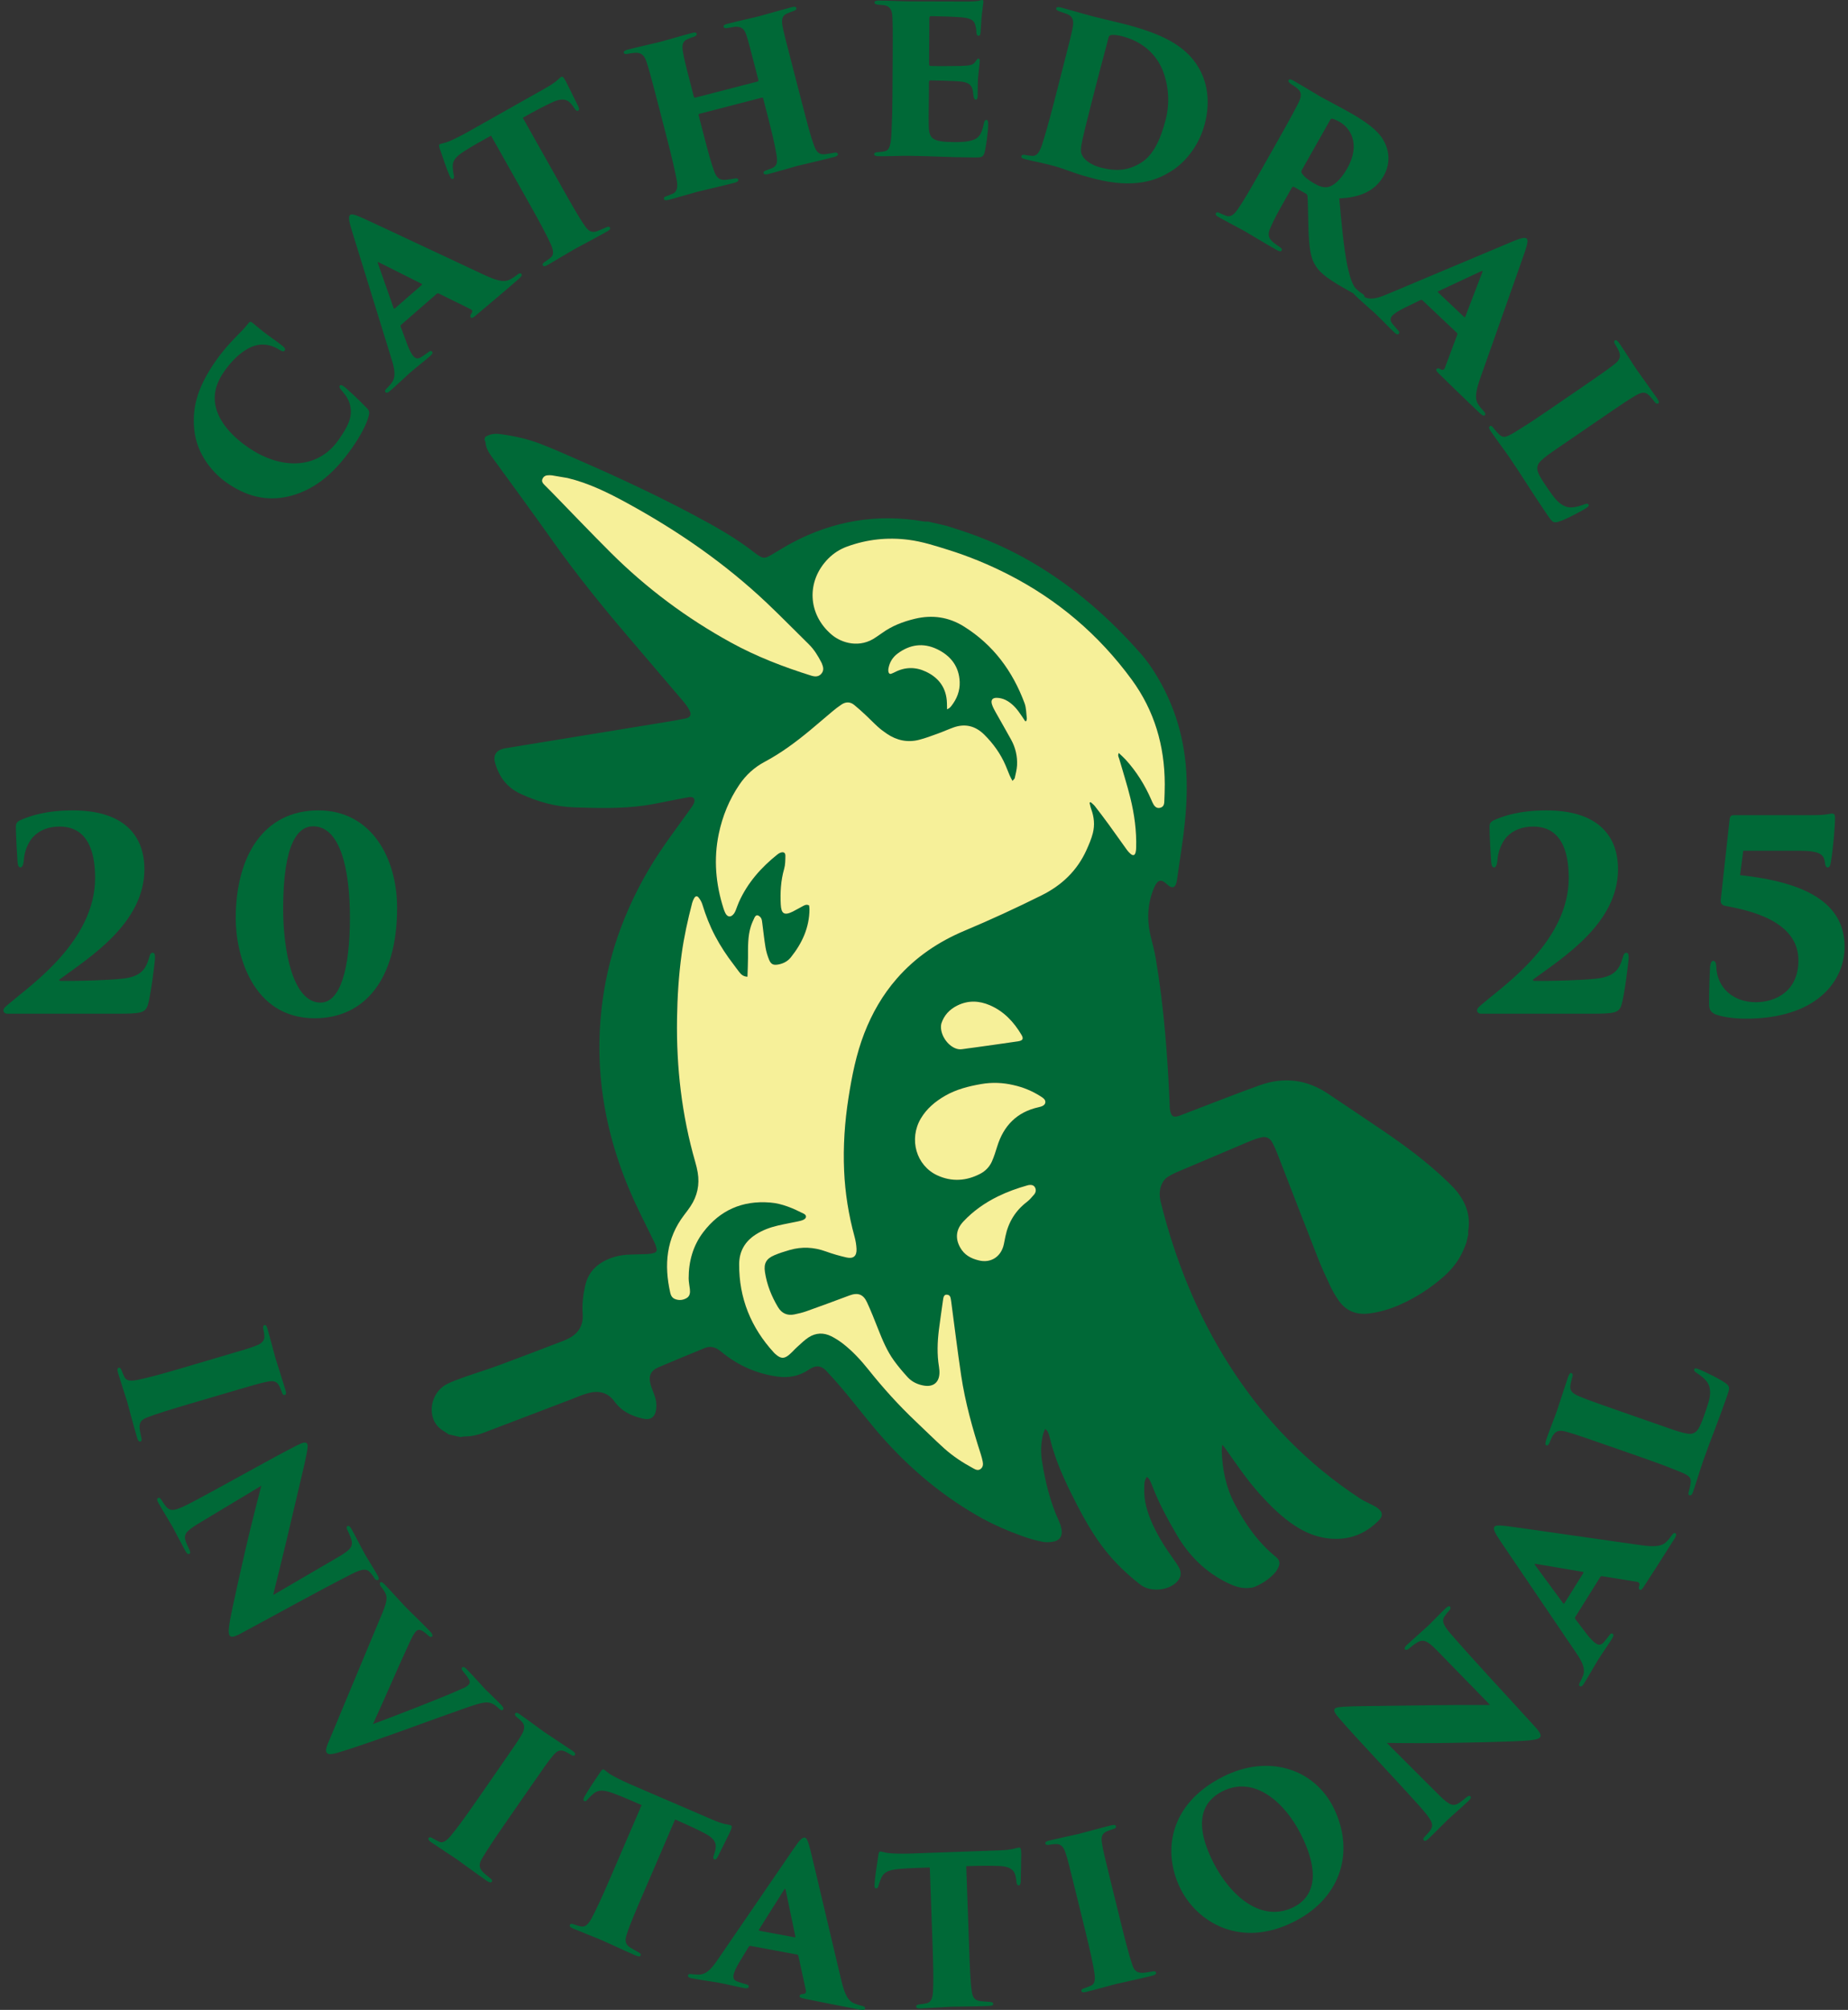 <?xml version="1.0" encoding="UTF-8"?>
<svg id="uuid-bf3a1fb8-b797-4f9a-b8a7-ca0082a072d6" xmlns="http://www.w3.org/2000/svg" version="1.1" viewBox="0 0 169.372 184.134">
  <rect x="0" y="0" width="169.372" height="184.134" fill="#333333" stroke="none"/>
  <!-- Generator: Adobe Illustrator 29.5.1, SVG Export Plug-In . SVG Version: 2.1.0 Build 141)  -->
  <defs>
    <style>
      .st0 {
        fill: #006937;
      }

      .st1 {
        fill: #006937;
      }

      .st2 {
        fill: #f6f099;
      }

      .st3 {
        display: none;
      }
    </style>
  </defs>
  <g id="uuid-1ff1b2c2-2281-4873-b559-b266e61a823a" class="st3">
    <path class="st1" d="M26.717,45.432c-2.361.604-4.257-.081-5.91-1.243-1.051-.737-2.719-2.438-2.937-4.921-.195-2.121.426-3.992,1.999-6.233.618-.88,1.21-1.527,1.726-2.064.597-.619.934-.935,1.275-1.389.135-.16.227-.095.32-.029.124.086.462.393.966.793.488.389,1.411,1.014,1.776,1.316.221.178.339.306.24.445-.086.124-.227.094-.455-.043-.35-.223-1.012-.594-1.927-.475-.952.14-2.113.939-3.165,2.438-.64.912-.955,1.822-.853,2.794.157,1.518,1.302,2.943,2.955,4.104,3.184,2.235,6.532,2,8.354-.596.89-1.267,1.335-2.132,1.078-3.212-.08-.379-.301-.788-.678-1.236-.27-.306-.346-.428-.259-.551.076-.109.241-.015.365.072.263.184,1.478,1.313,2.11,1.988.21.194.258.389.167.717-.187.791-.816,1.918-1.511,2.908-1.41,2.009-3.139,3.749-5.638,4.417h0Z"/>
    <path class="st1" d="M36.851,29.746c-.071.061-.074.115-.042.21l.575,1.551c.18.493.416.939.565,1.109.236.27.475.287.799.055.181-.107.422-.292.548-.376.213-.186.318-.152.38-.081.099.114.01.241-.175.402-.64.558-1.161.935-1.915,1.593-.157.135-1.059.995-1.77,1.614-.2.174-.335.192-.409.106-.099-.114-.025-.229.147-.378.158-.163.288-.301.406-.453.412-.533.312-1.221.017-2.164l-3.68-11.904c-.262-.846-.291-1.196-.135-1.333.143-.123.444-.035,1.132.267,1.064.475,8.197,3.845,11.047,5.165,1.45.69,2.06.759,2.62.396.194-.094.364-.243.505-.34.185-.161.32-.178.395-.094.086.1.024.229-.246.465-1.395,1.213-3.042,2.596-3.965,3.374-.228.198-.35.23-.425.144-.074-.085-.052-.204.051-.344.132-.164.102-.313-.052-.404l-2.922-1.435c-.064-.044-.146-.023-.188.014,0,0-3.259,2.837-3.259,2.837ZM38.706,26.13c.085-.074.048-.117.009-.134l-3.902-1.955c-.13-.063-.133-.009-.1.086l1.441,4.099c.023.054.076.058.118.021,0,0,2.434-2.118,2.434-2.118Z"/>
    <path class="st1" d="M51.621,17.232c.722,1.282,1.584,2.811,2.055,3.454.273.41.583.69,1.123.495.232-.087.439-.183.753-.316.272-.132.366-.12.431-.005.055.098.001.195-.295.361-1.118.63-2.74,1.479-3.004,1.628-.28.157-1.846,1.104-2.388,1.41-.263.149-.397.181-.471.049-.065-.115.038-.238.236-.35.155-.109.326-.227.489-.361.324-.27.236-.697.016-1.201-.323-.728-.957-1.929-1.855-3.525l-3.632-6.443c-.641.361-1.67.918-2.464,1.431-.893.568-1.134.986-1.024,1.682.02.226.042.344.065.461.042.15.066.309-.049.375-.148.083-.222-.049-.316-.255-.314-.711-.634-1.7-.871-2.39-.106-.266-.149-.458-.051-.513.115-.065.209-.054.633-.184.333-.1,1.265-.561,1.89-.912l7.152-4.03c.509-.287.786-.487.998-.65.235-.197.339-.321.454-.386.148-.083.22.006.452.418.13.23.892,1.814,1.108,2.235.113.24.119.366.021.421-.131.074-.22-.006-.348-.194-.118-.172-.155-.238-.218-.31-.352-.473-.822-.728-1.829-.247-.571.257-1.444.705-2.693,1.409l3.632,6.445h0Z"/>
    <path class="st1" d="M69.504,7.47c.054-.014.1-.065.077-.157l-.1-.384c-.733-2.831-.812-3.141-1.001-3.716-.174-.521-.4-.793-1.036-.765-.15.02-.429.072-.653.111-.256.066-.376-.02-.394-.092-.028-.111.044-.207.318-.278,1.059-.273,2.717-.645,2.9-.691.164-.043,2.25-.642,3.036-.845.274-.071.384-.021.412.087.024.092-.044.206-.227.253-.301.117-.411.146-.621.24-.456.195-.521.544-.425,1.143.114.593.237,1.067.97,3.898l.833,3.215c.449,1.736.799,3.087,1.089,3.831.21.588.437.86,1.008.811.265-.031.635-.106.823-.135.22-.057.334.011.358.101.033.128-.099.221-.318.278-1.26.326-3.119.748-3.447.834-.293.075-1.703.499-2.598.731-.329.085-.425.012-.454-.097-.023-.092.068-.194.305-.255.178-.066.392-.141.548-.22.415-.204.434-.581.338-1.178-.126-.786-.387-1.946-.836-3.682l-.383-1.479c-.018-.074-.083-.095-.138-.081l-5.698,1.474c-.054.015-.105.048-.081.138l.491,1.9c.449,1.734.661,2.479.938,3.245.192.514.446.82,1.018.769.398-.044.585-.074.791-.107.201-.052.361-.035.394.092.024.092-.044.207-.318.278-1.041.269-3.21.773-3.393.82-.164.042-2.067.593-2.652.745-.201.052-.412.068-.445-.061-.033-.128.021-.22.259-.281.214-.075.319-.121.547-.22.425-.167.466-.685.36-1.243-.144-.782-.438-2.069-.887-3.805l-.823-3.178c-.733-2.831-.86-3.245-1.048-3.821-.202-.63-.493-.925-1.156-.849-.229.02-.32.043-.525.077-.334.068-.394-.015-.418-.106-.033-.128.158-.217.359-.269,1.059-.273,2.48-.584,2.9-.691.694-.18,2.214-.633,2.999-.836.329-.085.402-.026.431.083.024.092-.062.212-.281.269-.214.074-.447.154-.621.238-.465.236-.447.68-.346,1.22.096.599.29,1.347.881,3.631l.1.383c.023.092.088.114.142.1l5.698-1.474h0Z"/>
    <path class="st1" d="M81.891,5.531c.02-3.075.003-3.453-.031-4.056-.035-.547-.202-.869-.673-.985-.17-.038-.434-.042-.622-.061-.245-.02-.339-.095-.339-.209s.114-.169.416-.167c1.075.008,1.981.069,2.81.075.396.002,5.018.012,5.32.014.378.003.83-.032,1.019-.069.133-.037.227-.074.303-.072.095,0,.113.075.112.171-.001.094-.04.283-.1.829-.059.376-.101,1.037-.164,2.017-.001.15-.078.263-.191.263-.095-.002-.169-.095-.187-.266.001-.207-.017-.396-.091-.66-.091-.435-.335-.68-1.24-.762-.623-.061-2.263-.109-2.829-.112-.113-.002-.151.055-.152.187l-.027,4.15c-.001.132.018.226.15.227.528.021,2.056.012,2.736-.002.925-.032,1.17-.088,1.379-.425.114-.169.172-.244.266-.244.114.002.113.115.112.227-.002.189-.1.868-.161,1.603-.021.433-.028,1.358-.028,1.565-.002.246-.059.358-.172.356-.132,0-.169-.132-.206-.303-.018-.15-.036-.283-.054-.435-.072-.547-.334-.869-1.258-.932-.528-.04-2.075-.088-2.659-.092-.095,0-.114.094-.114.244l-.009,1.302c-.004.64-.03,1.754-.016,2.471.011,1.319.273,1.623,2.367,1.637.49.003,1.226-.011,1.756-.215s.759-.619.934-1.485c.039-.226.115-.338.228-.338.151.002.169.191.167.416-.005.736-.221,2.167-.318,2.525-.135.49-.267.508-.965.504-2.603-.017-4.017-.138-5.998-.15-.886-.006-1.679.044-2.716.038-.339-.002-.452-.06-.452-.192.001-.094.095-.187.379-.186.227-.017.415-.035.566-.072.529-.072.609-.788.654-1.975.042-.756.068-1.868.076-3.038l.021-3.319h0Z"/>
    <path class="st1" d="M97.445,6.376c.691-2.688.823-3.199.937-3.795.1-.539.135-1.057-.541-1.309-.142-.055-.325-.103-.663-.229-.27-.089-.32-.198-.296-.29.028-.109.152-.137.463-.057.457.118,2.126.605,2.93.812.604.155,1.431.349,2.972.725,3.123.823,5.47,1.855,6.696,3.984.693,1.173,1.121,2.921.561,5.098-.569,2.212-2.004,3.774-3.301,4.493-1.131.683-3.138,1.513-6.814.567-.731-.187-1.349-.366-1.938-.576-.694-.257-1.43-.504-1.778-.593-.439-.114-.878-.226-1.395-.339-.516-.114-.759-.157-1.271-.289-.311-.08-.342-.186-.319-.277.033-.128.194-.146.395-.094.243.043.375.057.585.072.38.04.653-.261.891-.96.28-.863.651-2.152,1.056-3.725l.828-3.219h0ZM100.154,9.257c-.498,1.938-.805,3.204-.875,3.557-.157.759-.177,1.143-.028,1.396.225.487.909.935,1.714,1.143,1.28.329,2.429.333,3.657-.424,1.196-.707,1.852-2.273,2.295-3.992.428-1.663.205-3.301-.295-4.54-.838-1.971-2.486-2.765-3.693-3.075-.402-.104-.837-.157-1.025-.107-.165.035-.207.121-.249.286-.142.627-.517,1.934-.898,3.416,0,0-.602,2.341-.602,2.341Z"/>
    <path class="st1" d="M117.199,12.867c1.439-2.545,1.593-2.891,1.873-3.425.348-.693.272-1.017-.076-1.323-.218-.189-.481-.336-.619-.436-.188-.129-.249-.25-.194-.349.056-.098.199-.083.445.058.706.399,2.254,1.339,2.484,1.47.312.177,1.916,1.018,2.671,1.445,1.543.872,2.543,1.633,3.033,2.453.547.872.779,2.109.073,3.356-.78,1.379-2.163,1.984-4.066,2.055.184,2.011.389,4.445.74,6.161.323,1.461.558,1.963.981,2.289.162.135.26.191.383.283.18.101.242.223.187.321-.084.147-.257.072-.422-.021l-1.478-.836c-1.69-.957-2.32-1.53-2.681-2.232-.349-.61-.475-1.613-.53-3.009-.049-1.674-.045-2.562-.091-3.172-.005-.068-.059-.164-.141-.21l-1.083-.613c-.082-.046-.15-.042-.206.057l-.474.837c-.733,1.298-1.17,2.069-1.478,2.805-.208.445-.298.871.13,1.266.193.195.373.298.683.516.253.164.249.249.194.347-.056.098-.199.083-.428-.048-1.1-.622-2.861-1.683-2.976-1.748-.197-.112-1.818-.963-2.375-1.28-.246-.14-.3-.235-.236-.35.065-.114.208-.098.389.003.174.077.396.181.595.25.375.104.673-.117,1.038-.648.455-.651,1.122-1.791,2.023-3.384l1.635-2.889h0ZM119.4,15.564c-.074.132-.062.226.009.33.219.341.683.668,1.143.928.443.252.809.372,1.183.323.493-.068,1.188-.605,1.81-1.705,1.319-2.332.185-3.775-.668-4.258-.263-.149-.551-.29-.694-.306-.084-.005-.126-.006-.2.124l-2.582,4.563h0Z"/>
    <path class="st1" d="M130.456,27.521c-.068-.066-.122-.065-.214-.021l-1.488.725c-.474.227-.893.505-1.049.671-.246.26-.239.501.023.8.125.171.332.39.429.508.206.194.182.301.117.37-.103.111-.239.034-.418-.135-.618-.582-1.045-1.064-1.772-1.751-.151-.143-1.097-.957-1.782-1.605-.193-.181-.223-.313-.145-.396.104-.111.226-.046.39.109.178.141.328.258.491.359.571.358,1.247.192,2.158-.195l11.493-4.832c.818-.344,1.163-.407,1.314-.264.138.129.08.438-.154,1.152-.369,1.106-3.026,8.541-4.063,11.509-.544,1.511-.553,2.126-.138,2.648.112.184.277.34.388.47.178.169.209.301.131.384-.091.095-.226.046-.487-.2-1.345-1.27-2.885-2.776-3.75-3.619-.22-.207-.263-.326-.185-.409s.198-.072.348.017c.177.115.323.071.398-.092l1.141-3.05c.038-.068.009-.147-.032-.186l-3.144-2.967h0ZM134.239,29.015c.082.078.121.037.134-.003l1.565-4.078c.05-.135-.004-.134-.096-.092l-3.94,1.837c-.053.028-.051.081-.01.12l2.347,2.216h0Z"/>
    <path class="st1" d="M143.89,40.335c-1.573,1.08-2.726,1.802-2.872,2.29-.146.421-.021.771.866,2.063.588.857.945,1.345,1.477,1.62.428.257,1.014.244,1.864-.085.203-.071.349-.126.435-.002.075.109.008.178-.21.326-.358.246-1.955,1.089-2.514,1.244-.491.152-.591.038-1.018-.585-1.474-2.149-2.374-3.662-3.506-5.313-.502-.731-1.126-1.541-1.713-2.398-.15-.218-.204-.364-.064-.459.093-.065.204-.003.353.215.144.177.277.336.425.487.478.496.769.32,2.047-.488.644-.395,1.59-1.021,2.555-1.683l2.742-1.879c2.538-1.742,2.808-1.949,3.285-2.322.415-.33.604-.621.447-1.084-.05-.172-.194-.416-.339-.66-.117-.172-.194-.349-.069-.435.125-.085.263.049.476.361.609.888,1.117,1.73,1.534,2.338.096.14,1.467,2.04,1.852,2.599.192.281.21.407.116.47-.141.097-.278-.038-.428-.257-.122-.144-.229-.299-.425-.487-.366-.367-.737-.272-1.303.071-.52.31-.842.508-3.412,2.27l-2.601,1.783h0Z"/>
    <path class="st1" d="M19.686,124.47c2.808-.825,3.334-.98,3.898-1.204.496-.186.764-.481.719-.902-.001-.137-.036-.324-.087-.564-.065-.218-.029-.366.098-.404.109-.032.19.043.28.352.213.725.681,2.517.724,2.662.048.164.73,2.287.922,2.937.091.307.044.419-.064.452-.145.043-.23-.109-.283-.29-.071-.177-.104-.286-.209-.51-.229-.445-.518-.556-1.181-.401-.595.115-1.067.255-3.875,1.08l-3.189.939c-1.431.421-3.112.934-3.851,1.23-.46.175-.754.379-.721.96.015.252.092.584.144.825.091.307.039.401-.069.433-.091.026-.208-.037-.293-.324-.362-1.233-.878-3.189-.926-3.352-.026-.091-.64-1.978-.822-2.594-.085-.29-.091-.445.054-.488.127-.037.224.092.288.309.071.177.143.352.237.541.166.364.602.375,1.143.273.783-.15,2.097-.498,3.874-1.02l3.189-.939h0Z"/>
    <path class="st1" d="M27.279,132.423c.502-.261.835-.361.946-.164.074.132.071.241-.035.863-.187,1.014-.528,2.33-1.865,8.035-.603,2.547-1.067,4.299-1.212,4.966l6.109-3.563c.902-.551,1.283-.874,1.028-1.596-.08-.258-.211-.53-.324-.769-.12-.213-.084-.343-.002-.389.114-.065.247.055.349.243.37.657.921,1.754,1.291,2.413.203.361.714,1.157,1.102,1.839.139.247.154.39.055.445-.082.046-.227.02-.338-.178-.136-.204-.183-.287-.28-.383-.37-.507-.742-.513-1.789.011-3.378,1.725-6.666,3.573-10.008,5.364-.838.471-1.084.459-1.203.244-.148-.263-.04-.994.296-2.59.358-1.671.843-3.848,1.194-5.344.321-1.392.942-3.903,1.435-5.76l-5.514,3.315c-1.165.699-1.572,1.014-1.478,1.567.057.293.223.588.375.935.122.257.119.367.021.422-.132.074-.239-.04-.386-.299-.323-.576-.587-1.121-1.143-2.15-.213-.378-.945-1.567-1.306-2.209-.129-.23-.17-.381-.038-.455.098-.055.21-.011.339.22.1.138.22.353.355.515.459.587.916.438,2.473-.373,3.432-1.82,7.376-4.08,9.552-5.173h0Z"/>
    <path class="st1" d="M35.146,147.708c.473-1.194.451-1.461.099-2.014-.078-.135-.182-.27-.261-.35-.117-.177-.129-.296-.061-.362.095-.092.227-.009.398.167.709.731,1.429,1.558,1.954,2.098.459.475,1.209,1.167,2.232,2.227.197.203.248.364.167.442-.081.08-.214.051-.333-.072-.171-.149-.25-.23-.395-.326-.396-.301-.598-.21-.733-.078-.176.171-.369.515-.728,1.309-1.038,2.239-2.231,5.049-3.226,7.196,1.786-.653,6.473-2.458,8.181-3.245.215-.075.431-.206.553-.324.176-.171.192-.344-.004-.627-.117-.203-.326-.447-.457-.608-.157-.191-.182-.296-.101-.376.081-.078.201-.063.424.161.867.895,1.469,1.599,1.667,1.802.197.203,1.091,1.044,1.498,1.473.197.203.248.338.153.428-.095.092-.201.065-.372-.112-.171-.149-.381-.367-.7-.479-.411-.154-.879-.068-2.047.327-1.691.587-3.262,1.163-5.732,2.057-2.765.997-4.564,1.608-5.611,1.938-1.18.381-1.488.416-1.659.24-.183-.189-.099-.482.276-1.344l4.818-11.547h0Z"/>
    <path class="st1" d="M45.632,162.261c1.667-2.404,1.978-2.854,2.276-3.382.27-.455.293-.853-.005-1.15-.087-.107-.231-.23-.422-.386-.186-.129-.251-.266-.176-.375.065-.092.174-.086.438.103.621.43,2.107,1.53,2.231,1.616.14.097,2.001,1.319,2.56,1.7.263.183.298.299.234.392-.086.124-.247.058-.402-.049-.166-.092-.259-.157-.482-.264-.457-.203-.752-.109-1.17.428-.391.464-.67.866-2.337,3.27l-1.892,2.728c-.849,1.224-1.833,2.677-2.223,3.371-.248.425-.349.768.041,1.2.17.186.438.395.629.55.263.183.283.289.218.381-.054.078-.185.101-.433-.071-1.054-.731-2.681-1.928-2.821-2.024-.078-.054-1.737-1.137-2.265-1.502-.248-.172-.35-.289-.264-.413.075-.107.231-.069.417.06.166.092.332.184.524.272.358.18.704-.086,1.061-.504.514-.608,1.319-1.703,2.372-3.223l1.892-2.728h0Z"/>
    <path class="st1" d="M59.023,173.483c-.582,1.352-1.276,2.963-1.503,3.728-.159.465-.195.882.288,1.192.21.132.411.238.707.407.27.137.317.22.265.341-.045.103-.154.118-.466-.015-1.178-.508-2.836-1.284-3.113-1.404-.295-.128-1.998-.799-2.57-1.044-.277-.12-.384-.207-.324-.346.052-.121.213-.114.421-.025.181.058.379.123.584.171.412.095.697-.235.965-.714.383-.699.955-1.931,1.679-3.611l2.926-6.794c-.676-.29-1.743-.771-2.632-1.092-.992-.366-1.471-.304-1.958.204-.168.154-.248.243-.327.332-.095.124-.206.24-.327.187-.156-.066-.097-.206.01-.406.376-.68.969-1.534,1.374-2.141.147-.244.273-.395.378-.35.121.052.168.134.529.392.282.204,1.213.667,1.871.949l7.538,3.247c.537.232.864.332,1.121.401.3.068.461.075.582.128.156.068.128.18-.058.613-.104.243-.902,1.809-1.106,2.235-.122.235-.219.316-.323.272-.139-.06-.129-.18-.057-.395.065-.198.095-.267.115-.361.162-.567.081-1.095-.912-1.605-.549-.298-1.435-.72-2.752-1.289l-2.926,6.794h0Z"/>
    <path class="st1" d="M68.876,178.271c-.093-.018-.137.012-.191.098l-.859,1.415c-.275.447-.476.909-.518,1.132-.066.352.07.55.452.659.197.075.491.149.636.195.278.052.316.155.299.249-.028.147-.183.157-.425.112-.835-.155-1.455-.329-2.438-.511-.204-.038-1.438-.21-2.366-.384-.26-.048-.357-.143-.336-.253.028-.149.164-.161.387-.12.226.023.415.038.608.035.673-.008,1.151-.515,1.707-1.332l7.04-10.283c.501-.731.757-.972.962-.934.185.034.304.326.495,1.052.289,1.129,2.082,8.815,2.818,11.87.361,1.564.686,2.084,1.318,2.299.194.094.417.135.58.184.241.044.339.14.318.25-.024.131-.164.161-.517.097-1.818-.339-3.926-.769-5.109-1.009-.297-.055-.398-.132-.377-.244.021-.111.128-.167.301-.174.211,0,.309-.115.285-.293l-.694-3.181c-.005-.077-.072-.128-.128-.138l-4.248-.791h0ZM72.862,177.477c.111.021.121-.034.11-.075l-.892-4.275c-.032-.14-.076-.109-.13-.023l-2.317,3.676c-.028.052.002.097.057.107l3.172.59h0Z"/>
    <path class="st1" d="M88.896,178.36c.052,1.472.115,3.227.237,4.015.055.49.201.88.771.955.246.029.473.04.814.065.303.009.38.063.385.195.004.112-.088.172-.428.184-1.282.046-3.114.055-3.416.066-.321.011-2.149.132-2.771.155-.302.011-.435-.023-.441-.174-.005-.132.144-.194.37-.203.188-.025.395-.051.601-.097.412-.089.529-.51.567-1.058.047-.796.036-2.155-.029-3.984l-.263-7.394c-.736.026-1.906.049-2.848.138-1.054.095-1.461.355-1.682,1.023-.087.212-.121.326-.154.441-.032.152-.084.306-.216.31-.17.006-.175-.146-.164-.373.048-.776.219-1.802.326-2.524.028-.284.078-.475.191-.478.132-.005.21.049.647.128.343.063,1.382.083,2.099.057l8.206-.292c.584-.02.923-.071,1.186-.118.299-.066.449-.129.581-.134.17-.006.193.106.21.578.009.264-.042,2.023-.044,2.496-.009.264-.062.379-.175.384-.15.005-.193-.107-.22-.333-.026-.206-.029-.281-.051-.375-.097-.582-.396-1.024-1.511-1.061-.624-.034-1.607-.037-3.041.014l.263,7.394Z"/>
    <path class="st1" d="M98.746,173.644c-.699-2.843-.83-3.374-1.029-3.947-.163-.504-.446-.785-.868-.759-.137-.005-.325.021-.568.061-.22.055-.366.012-.399-.115-.027-.111.051-.187.363-.269.733-.181,2.544-.568,2.69-.604.165-.042,2.316-.628,2.975-.786.312-.077.422-.026.449.085.036.146-.12.224-.303.269-.179.063-.289.091-.518.186-.454.209-.578.493-.453,1.161.09.601.207,1.077.906,3.92l.794,3.227c.356,1.448.795,3.149,1.058,3.901.154.467.345.769.927.763.252-.005.586-.066.829-.107.312-.077.402-.021.43.089.022.092-.047.206-.34.278-1.246.307-3.223.734-3.388.776-.091.021-2.003.551-2.627.705-.293.072-.449.071-.485-.075-.032-.129.102-.22.322-.273.179-.065.358-.128.551-.213.372-.15.4-.585.325-1.131-.117-.788-.405-2.117-.847-3.914l-.794-3.227h0Z"/>
    <path class="st1" d="M108.299,173.09c-1.709-3.365-1.121-7.79,3.826-10.303,4.273-2.17,8.4-.668,10.135,2.746,1.991,3.921.853,8.265-3.554,10.503-4.963,2.521-8.895.031-10.407-2.946h0ZM119.271,167.983c-1.419-2.792-4.194-5.384-7.171-3.871-1.548.786-2.845,2.524-.82,6.511,1.615,3.179,4.49,5.55,7.384,4.081,1.043-.53,2.965-2.078.608-6.721Z"/>
    <path class="st1" d="M122.812,157.411c-.376-.425-.554-.725-.389-.88.11-.103.217-.128.846-.175,1.03-.065,2.392-.052,8.257-.137,2.619-.032,4.434-.006,5.116-.026l-4.943-5.07c-.753-.743-1.159-1.035-1.799-.613-.231.14-.464.333-.669.501-.178.169-.312.166-.376.097-.091-.097-.006-.253.145-.393.549-.518,1.48-1.319,2.029-1.837.302-.286.949-.975,1.526-1.524.206-.194.341-.243.418-.161.065.069.074.217-.091.372-.165.183-.234.247-.304.366-.401.482-.318.845.444,1.736,2.495,2.863,5.087,5.608,7.637,8.419.661.7.708.943.529,1.111-.22.207-.956.28-2.587.339-1.711.058-3.943.114-5.479.137-1.43.026-4.021.031-5.943.003l4.556,4.551c.961.963,1.365,1.281,1.88,1.055.27-.126.518-.358.818-.59.219-.181.326-.204.404-.123.104.111.02.241-.2.449-.481.453-.945.842-1.81,1.631-.316.298-1.292,1.298-1.828,1.803-.192.181-.328.258-.432.147-.078-.081-.061-.201.131-.383.111-.131.289-.299.414-.47.458-.587.203-.995-.962-2.31-2.601-2.894-5.752-6.176-7.341-8.024h0Z"/>
    <path class="st1" d="M144.454,148.135c-.05.08-.038.132.022.215l1.002,1.316c.316.421.673.777.865.897.304.191.538.135.78-.18.142-.157.318-.402.414-.521.15-.24.26-.238.341-.189.128.081.08.229-.051.438-.45.72-.839,1.235-1.369,2.083-.111.177-.723,1.263-1.223,2.063-.14.224-.264.28-.36.22-.128-.08-.09-.212.03-.404.104-.203.188-.373.257-.553.238-.63-.058-1.261-.616-2.077l-6.997-10.319c-.498-.734-.628-1.061-.518-1.236.1-.161.414-.164,1.16-.077,1.157.144,8.969,1.289,12.083,1.72,1.589.236,2.193.124,2.623-.386.158-.146.278-.338.384-.471.131-.209.254-.264.35-.204.112.069.091.212-.1.516-.981,1.568-2.153,3.373-2.81,4.388-.161.257-.268.323-.364.261-.096-.06-.111-.18-.052-.344.078-.195.006-.33-.168-.372l-3.216-.519c-.074-.023-.146.02-.176.069l-2.292,3.665h0ZM145.175,144.134c.06-.097.012-.126-.03-.131l-4.306-.733c-.142-.023-.131.029-.07.112l2.575,3.502c.038.046.09.034.12-.014l1.711-2.737Z"/>
    <path class="st1" d="M151.663,130.368c1.801.627,3.066,1.129,3.546.955.426-.131.634-.439,1.15-1.918.342-.982.522-1.558.429-2.15-.047-.496-.405-.962-1.175-1.455-.177-.121-.307-.207-.258-.349.044-.126.139-.112.389-.021.41.143,2.036.931,2.491,1.289.414.304.383.453.134,1.167-.858,2.461-1.543,4.081-2.202,5.972-.292.837-.574,1.819-.916,2.8-.087.249-.172.379-.333.324-.107-.038-.124-.163-.036-.413.057-.22.107-.422.14-.631.117-.679-.198-.809-1.606-1.359-.701-.284-1.765-.676-2.87-1.061l-3.139-1.094c-2.906-1.012-3.233-1.107-3.817-1.27-.511-.138-.858-.12-1.138.283-.11.143-.22.404-.332.665-.068.197-.166.362-.309.312-.143-.049-.116-.24.009-.598.354-1.017.73-1.926.973-2.622.056-.16.773-2.39.997-3.03.112-.321.203-.409.31-.372.161.057.134.247.047.496-.044.184-.107.362-.141.631-.078.513.217.756.829,1.009.558.235.908.376,3.851,1.402l2.978,1.038h0Z"/>
    <path class="st1" d="M.413,92.871c-.267,0-.413-.121-.413-.316,0-.219.291-.413.753-.802,1.748-1.505,7.65-5.561,7.65-11.317,0-4.249-2.064-4.712-3.255-4.712-.971,0-1.821.292-2.453.972-.485.559-.777,1.36-.825,2.088-.049.535-.17.68-.316.68-.146,0-.243-.145-.267-.606-.024-.219-.146-2.428-.146-3.061,0-.316.049-.437.292-.606.996-.462,2.501-.948,4.929-.948,4.663,0,6.557,2.283,6.557,5.392,0,4.929-5.003,8.063-7.722,10.055-.146.096-.073.17.049.17h1.335c.413,0,2.89-.049,4.275-.196,1.7-.169,2.185-.825,2.501-1.942.073-.316.17-.437.316-.437.17,0,.218.121.218.462,0,.316-.389,3.546-.68,4.395-.243.656-.68.729-2.793.729H.413Z"/>
    <path class="st1" d="M28.527,93.284c-5.732,0-7.237-5.878-7.237-9.132,0-5.756,2.574-9.909,7.577-9.909,4.833,0,7.213,4.324,7.213,8.937,0,6.533-2.963,10.103-7.553,10.103ZM28.381,75.701c-1.36,0-2.744,1.482-2.744,7.552,0,3.886.899,8.598,3.424,8.598,1.821,0,2.695-3.108,2.695-7.796,0-4.322-.85-8.354-3.375-8.354Z"/>
    <path class="st1" d="M135.473,92.871c-.267,0-.413-.121-.413-.316,0-.219.291-.413.753-.802,1.748-1.505,7.65-5.561,7.65-11.317,0-4.249-2.064-4.712-3.255-4.712-.971,0-1.821.292-2.453.972-.485.559-.777,1.36-.825,2.088-.049.535-.17.68-.316.68-.146,0-.243-.145-.267-.606-.024-.219-.146-2.428-.146-3.061,0-.316.049-.437.292-.606.996-.462,2.501-.948,4.929-.948,4.663,0,6.557,2.283,6.557,5.392,0,4.929-5.003,8.063-7.722,10.055-.146.096-.073.17.049.17h1.335c.413,0,2.89-.049,4.275-.196,1.7-.169,2.186-.825,2.501-1.942.073-.316.17-.437.316-.437.17,0,.218.121.218.462,0,.316-.389,3.546-.68,4.395-.243.656-.68.729-2.793.729h-10.006,0Z"/>
    <path class="st1" d="M85.14,47.784c.556.128,1.111.255,1.667.383.419.134.84.265,1.258.401,2.308.752,4.517,1.727,6.614,2.954,3.797,2.222,7.065,5.077,9.96,8.37.45.511.854,1.071,1.219,1.647,1.913,3.02,2.879,6.329,2.973,9.899.044,1.684-.078,3.358-.291,5.025-.18,1.412-.406,2.819-.608,4.228-.083.581-.392.816-.905.318-.518-.504-.848-.412-1.155.258-.006.013-.01.027-.016.04-.642,1.499-.686,3.034-.29,4.601.161.634.327,1.27.436,1.915.744,4.414,1.084,8.868,1.271,13.336.007.17.001.343.029.51.107.626.324.755.91.533,1.052-.399,2.098-.813,3.15-1.212,1.398-.531,2.791-1.075,4.2-1.575,2.185-.774,4.261-.523,6.196.764,1.658,1.104,3.309,2.218,4.959,3.333,2.15,1.452,4.225,2.999,6.094,4.806.317.306.629.624.893.974.768,1.018,1.144,2.153.937,3.442-.02.123-.005.251-.006.377l-.172.75c-.112.274-.213.553-.338.821-.414.893-1.024,1.642-1.758,2.287-1.207,1.061-2.546,1.925-4.017,2.571-.916.402-1.87.686-2.87.799-1.173.133-2.098-.284-2.758-1.255-.271-.399-.519-.821-.724-1.257-.406-.863-.807-1.732-1.155-2.62-1.244-3.169-2.464-6.348-3.699-9.521-.139-.357-.295-.711-.48-1.046-.217-.394-.575-.55-1.014-.437-.33.085-.658.189-.971.321-2.272.956-4.541,1.919-6.808,2.886-.248.106-.487.236-.718.376-.301.183-.504.451-.637.78-.219.542-.178,1.087-.04,1.635,1.319,5.263,3.324,10.237,6.241,14.827,3.139,4.938,7.119,9.055,12.021,12.264.33.216.701.371,1.052.556.163.086.335.161.484.267.549.393.593.761.12,1.227-.945.93-2.068,1.516-3.402,1.618-1.566.119-2.985-.35-4.277-1.208-1.219-.809-2.244-1.837-3.219-2.92-1.167-1.297-2.135-2.742-3.138-4.162-.06-.085-.135-.161-.266-.315-.022.25-.052.403-.047.554.052,1.702.388,3.341,1.181,4.858.964,1.843,2.137,3.529,3.771,4.856.368.299.425.598.214,1.02-.063.127-.13.257-.221.364-.525.623-1.189,1.059-1.932,1.37-.191.08-.416.093-.627.106-.661.038-1.262-.182-1.843-.465-2.011-.976-3.532-2.481-4.654-4.392-.873-1.487-1.692-3.005-2.304-4.625-.065-.172-.147-.341-.238-.501-.043-.076-.127-.13-.204-.205-.265.334-.231.703-.244,1.05-.044,1.152.288,2.222.752,3.259.503,1.124,1.16,2.157,1.876,3.155.199.278.396.559.561.858.257.463.18.908-.187,1.291-.797.831-2.442.971-3.352.268-1.544-1.192-2.895-2.573-3.99-4.192-.936-1.385-1.713-2.86-2.447-4.358-.779-1.589-1.472-3.212-1.876-4.945-.042-.179-.107-.355-.183-.523-.036-.08-.12-.138-.234-.263-.082.213-.157.361-.196.518-.199.813-.225,1.638-.094,2.461.302,1.891.75,3.741,1.557,5.491.112.243.195.508.236.771.094.603-.186,1.005-.789,1.105-.317.053-.661.069-.973.004-.597-.125-1.192-.284-1.766-.491-1.434-.516-2.832-1.12-4.157-1.88-3.635-2.087-6.745-4.797-9.432-7.996-1.42-1.69-2.738-3.466-4.253-5.078-.098-.104-.188-.215-.293-.31-.396-.357-.784-.406-1.256-.163-.101.052-.195.117-.29.18-.874.579-1.838.748-2.86.602-1.861-.265-3.526-.99-4.992-2.169-.122-.098-.245-.196-.374-.284-.391-.267-.815-.344-1.258-.162-1.424.584-2.848,1.166-4.263,1.772-.694.297-.918.797-.723,1.528.088.329.221.646.344.965.167.434.235.878.175,1.341-.095.737-.494,1.025-1.215.863-1.041-.234-1.948-.666-2.604-1.571-.554-.764-1.347-1.016-2.271-.795-.262.063-.521.146-.775.237-.295.106-.581.235-.874.347-2.688,1.027-5.376,2.054-8.066,3.076-.549.209-1.116.338-1.708.341-.139.001-.278.038-.417.058l-1.084-.249c-.139-.093-.274-.195-.419-.279-.501-.291-.864-.693-1.033-1.254-.355-1.177.205-2.531,1.304-3.079.47-.234.967-.419,1.463-.594,1.129-.397,2.273-.749,3.395-1.163,1.938-.715,3.863-1.462,5.793-2.198.159-.061.315-.135.468-.21.948-.468,1.388-1.235,1.308-2.286-.067-.891.047-1.763.248-2.626.215-.923.751-1.617,1.565-2.095.74-.435,1.549-.64,2.402-.679.569-.026,1.138-.029,1.706-.054.197-.009.399-.036.588-.09.247-.071.319-.201.258-.455-.047-.192-.119-.382-.205-.559-.418-.859-.845-1.712-1.267-2.569-3.054-6.196-4.406-12.691-3.462-19.595.31-2.269.864-4.475,1.667-6.617.918-2.449,2.109-4.765,3.558-6.94.867-1.302,1.816-2.55,2.724-3.825.156-.219.333-.435.429-.68.142-.364-.063-.596-.445-.533-.477.078-.95.183-1.425.272-.922.174-1.84.385-2.769.511-2.094.286-4.199.224-6.307.158-1.761-.055-3.394-.516-4.974-1.251-1.239-.577-1.966-1.563-2.319-2.85-.181-.661.102-1.116.769-1.282.138-.034.28-.051.42-.073,4.818-.786,9.635-1.572,14.453-2.36.604-.099,1.208-.2,1.807-.325.455-.095.579-.337.371-.748-.146-.288-.342-.559-.552-.807-1.687-1.988-3.381-3.97-5.075-5.951-2.455-2.871-4.822-5.81-7.007-8.896-1.786-2.524-3.618-5.016-5.438-7.516-.307-.421-.585-.841-.62-1.381-.005-.08-.063-.156-.097-.234.019-.083.038-.167.057-.25.41-.273.866-.338,1.343-.278,1.262.16,2.505.431,3.691.885,1.262.482,2.494,1.043,3.733,1.584,3.497,1.525,6.952,3.138,10.321,4.928,1.986,1.055,3.949,2.151,5.72,3.555.111.088.237.158.355.237.248.166.506.179.769.045.177-.09.349-.193.521-.293.554-.323,1.095-.668,1.661-.969,3.815-2.029,7.851-2.709,12.118-1.96.121.021.249.006.373.007h0ZM68.582,89.48c-.387-.016-.577-.208-.747-.42-.178-.222-.338-.459-.512-.684-.637-.825-1.209-1.693-1.697-2.615-.488-.923-.868-1.888-1.171-2.887-.072-.236-.203-.47-.361-.66-.139-.167-.296-.119-.402.08-.073.137-.141.283-.179.433-.401,1.546-.748,3.104-.965,4.687-.27,1.963-.391,3.938-.421,5.918-.068,4.455.434,8.838,1.673,13.128.091.314.169.634.223.956.187,1.117-.034,2.153-.66,3.097-.181.273-.38.533-.579.793-1.656,2.162-1.857,4.583-1.274,7.143.056.244.175.456.423.557.367.151.732.113,1.067-.079.318-.182.341-.503.306-.829-.035-.325-.11-.65-.111-.975-.004-1.554.394-2.999,1.34-4.243,1.533-2.014,3.582-2.913,6.114-2.712,1.122.089,2.118.534,3.1,1.028.278.14.261.406-.028.546-.151.073-.322.114-.488.149-.626.133-1.258.243-1.881.39-.71.167-1.391.418-2.011.816-.989.634-1.514,1.546-1.52,2.711-.017,3.121,1.083,5.815,3.185,8.111.067.073.143.139.22.202.424.349.714.367,1.146.019.276-.222.505-.5.77-.738.338-.303.663-.631,1.041-.877.656-.427,1.375-.458,2.076-.107.379.19.744.421,1.078.682.881.686,1.637,1.505,2.331,2.374,1.344,1.684,2.784,3.279,4.349,4.76.859.812,1.698,1.645,2.574,2.438.815.738,1.735,1.337,2.704,1.858.198.106.418.218.642.059.226-.16.26-.402.214-.651-.044-.237-.104-.473-.178-.702-.768-2.374-1.437-4.775-1.807-7.246-.335-2.238-.606-4.486-.906-6.73-.017-.127-.036-.254-.066-.378-.042-.172-.157-.267-.337-.274-.194-.007-.278.115-.316.283-.016.069-.026.14-.036.211-.126.903-.261,1.804-.374,2.709-.142,1.134-.182,2.27.005,3.405.034.209.053.426.04.636-.05.816-.576,1.218-1.391,1.091-.599-.093-1.125-.342-1.53-.785-.441-.483-.866-.984-1.248-1.514-.639-.884-1.052-1.888-1.452-2.897-.325-.821-.647-1.645-1.018-2.445-.347-.748-.851-.905-1.616-.618-1.307.49-2.617.972-3.931,1.442-.36.129-.738.217-1.113.293-.645.131-1.153-.098-1.491-.66-.6-.999-1.025-2.068-1.201-3.224-.119-.783.12-1.22.849-1.532.456-.196.934-.347,1.412-.484,1.116-.322,2.217-.268,3.314.13.615.223,1.248.405,1.886.551.647.148.965-.126.934-.784-.018-.38-.085-.765-.185-1.133-.54-1.972-.862-3.977-.952-6.02-.099-2.242.054-4.467.4-6.682.315-2.016.709-4.011,1.451-5.923.713-1.835,1.679-3.516,2.976-5.002,1.72-1.971,3.832-3.389,6.232-4.396,2.379-.998,4.72-2.08,7.03-3.228,1.852-.92,3.27-2.263,4.125-4.161.227-.504.449-1.021.584-1.554.185-.731.114-1.47-.151-2.185-.07-.189-.105-.391-.155-.587.033-.019.065-.038.098-.057.13.12.28.224.387.362.428.551.851,1.106,1.262,1.67.562.772,1.108,1.554,1.667,2.328.099.137.216.267.345.377.231.197.389.15.465-.136.036-.136.045-.281.049-.422.047-1.549-.165-3.072-.532-4.569-.295-1.202-.679-2.381-1.019-3.572-.043-.15-.164-.299-.041-.538.231.222.444.404.632.61.998,1.096,1.767,2.339,2.357,3.696.062.143.121.291.204.422.169.267.364.351.605.287.244-.065.361-.224.374-.554.021-.54.044-1.081.042-1.622-.011-3.506-.946-6.723-3.032-9.57-3.016-4.117-6.801-7.333-11.35-9.648-1.755-.893-3.568-1.642-5.448-2.23-1.196-.374-2.386-.763-3.64-.924-1.931-.249-3.805-.049-5.632.614-.666.242-1.254.614-1.751,1.12-2.009,2.043-1.89,5.072.312,6.949.946.806,2.627,1.274,4.082.235.174-.124.356-.236.529-.362.914-.666,1.942-1.06,3.035-1.321,1.593-.381,3.093-.161,4.476.7,2.692,1.676,4.475,4.092,5.568,7.034.159.429.15.921.208,1.385.01.081-.035.17-.054.255-.03.005-.06.01-.09.015-.108-.162-.216-.323-.323-.485-.39-.587-.825-1.137-1.467-1.46-.245-.123-.539-.196-.812-.203-.418-.011-.574.217-.445.612.083.254.216.495.347.731.465.834.949,1.657,1.407,2.494.398.728.585,1.518.541,2.344-.021.393-.126.782-.21,1.169-.017.078-.11.14-.209.259-.103-.199-.188-.342-.253-.493-.129-.301-.242-.609-.371-.91-.461-1.076-1.132-2.01-1.96-2.829-.799-.792-1.744-1.046-2.822-.659-.482.173-.95.386-1.432.56-.575.207-1.149.428-1.74.576-1.052.263-2.035.046-2.929-.559-.282-.191-.559-.395-.813-.623-.381-.342-.734-.716-1.109-1.065-.354-.329-.711-.657-1.086-.961-.364-.295-.768-.288-1.151-.032-.284.189-.556.399-.818.617-.678.566-1.343,1.148-2.023,1.712-1.318,1.094-2.69,2.116-4.206,2.923-.954.508-1.72,1.21-2.322,2.098-.931,1.374-1.547,2.888-1.884,4.505-.482,2.311-.281,4.59.434,6.83.043.135.094.27.155.398.2.421.531.45.81.069.066-.09.114-.197.157-.301.102-.251.183-.51.294-.756.795-1.77,2.041-3.175,3.545-4.37.077-.061.166-.114.258-.147.287-.103.46-.006.454.294-.008.396-.006.809-.114,1.184-.307,1.071-.369,2.156-.312,3.258.044.862.325,1.041,1.099.66.307-.151.598-.333.902-.488.173-.088.348-.211.599-.077.01.102.033.225.032.349-.012,1.687-.679,3.123-1.713,4.411-.284.354-.675.561-1.127.646-.452.085-.679.004-.856-.422-.151-.365-.267-.754-.332-1.143-.122-.729-.195-1.467-.293-2.201-.021-.154-.031-.321-.099-.455-.057-.113-.178-.222-.295-.267-.16-.061-.268.077-.329.207-.12.257-.241.516-.327.786-.293.925-.259,1.883-.262,2.838-.001.58-.032,1.161-.051,1.781h0ZM52.093,43.792c-.477-.082-.954-.168-1.432-.243-.125-.02-.256-.012-.383-.004-.234.013-.404.129-.492.349-.083.205.023.359.157.496.228.235.464.462.693.696,1.799,1.845,3.576,3.712,5.401,5.53,3.285,3.274,6.971,6.021,11.039,8.254,2.331,1.279,4.797,2.228,7.328,3.022.338.106.677.144.947-.163.269-.306.183-.633.045-.961-.011-.026-.024-.052-.037-.077-.315-.609-.667-1.19-1.164-1.676-1.272-1.245-2.513-2.521-3.804-3.744-3.856-3.653-8.189-6.643-12.842-9.184-1.741-.951-3.51-1.826-5.455-2.293ZM92.942,99.403c-.93-.217-1.924-.268-2.939-.091-1.158.202-2.284.485-3.31,1.077-.9.519-1.684,1.172-2.221,2.077-1.115,1.882-.438,4.31,1.506,5.211,1.314.609,2.661.527,3.949-.148.477-.25.847-.641,1.065-1.133.195-.44.339-.905.481-1.366.591-1.912,1.81-3.154,3.793-3.594.138-.03.28-.069.401-.138.26-.147.292-.433.079-.643-.09-.089-.201-.158-.309-.226-.753-.474-1.56-.82-2.495-1.026h0ZM89.78,115.468c1.095.278,2.059-.323,2.303-1.491.05-.237.093-.475.142-.713.27-1.292.914-2.347,1.97-3.154.245-.187.45-.433.653-.669.17-.198.214-.438.079-.676-.116-.203-.368-.262-.689-.172-.934.263-1.845.59-2.717,1.019-1.187.584-2.256,1.333-3.161,2.304-.669.718-.756,1.542-.269,2.393.365.637.935.977,1.69,1.158h0ZM86.35,93.78c-.181.799.401,1.845,1.21,2.226.227.107.452.152.702.113.379-.059.76-.101,1.14-.154,1.322-.186,2.645-.369,3.966-.564.451-.067.545-.233.33-.595-.706-1.186-1.615-2.164-2.912-2.718-.992-.424-1.987-.455-2.97.032-.722.357-1.228.908-1.466,1.661ZM86.875,64.986c.119-.066.174-.085.215-.121.064-.056.124-.118.176-.185.511-.649.801-1.391.768-2.214-.057-1.424-.836-2.402-2.077-2.996-1.268-.607-2.497-.432-3.618.406-.447.334-.732.797-.834,1.351-.026.143-.029.336.048.44.113.154.284.014.426-.036.04-.014.078-.036.116-.055.939-.483,1.897-.489,2.84-.045,1.209.57,1.891,1.517,1.929,2.882.005.166.007.333.011.572h0Z"/>
    <path class="st2" d="M68.582,89.48c.019-.621.05-1.201.051-1.781.002-.955-.031-1.912.262-2.838.085-.27.207-.529.327-.786.061-.131.169-.268.329-.207.118.045.238.155.295.267.068.134.079.301.099.455.098.734.17,1.471.293,2.201.065.389.181.778.332,1.143.177.426.404.507.856.422.452-.085.843-.292,1.127-.646,1.034-1.288,1.701-2.724,1.713-4.411.001-.123-.022-.247-.032-.349-.251-.135-.426-.011-.599.077-.305.155-.596.337-.902.488-.774.38-1.055.202-1.099-.66-.057-1.103.005-2.187.312-3.258.108-.375.106-.788.114-1.184.006-.3-.166-.397-.454-.294-.092.033-.181.086-.258.147-1.504,1.195-2.75,2.601-3.545,4.37-.111.246-.192.505-.294.756-.043.105-.091.211-.157.301-.279.381-.61.352-.81-.069-.061-.128-.112-.263-.155-.398-.715-2.24-.915-4.519-.434-6.83.337-1.617.953-3.131,1.884-4.505.602-.888,1.368-1.59,2.322-2.098,1.516-.807,2.887-1.829,4.206-2.923.68-.564,1.345-1.146,2.023-1.712.262-.218.534-.428.818-.617.384-.256.787-.262,1.151.032.375.304.732.632,1.086.961.375.349.728.723,1.109,1.065.253.227.53.431.813.623.894.605,1.877.823,2.929.559.591-.148,1.165-.369,1.74-.576.482-.173.95-.387,1.432-.56,1.078-.387,2.022-.133,2.822.659.827.82,1.498,1.754,1.96,2.829.129.301.242.609.371.91.065.151.15.294.253.493.099-.119.192-.18.209-.259.084-.387.189-.776.21-1.169.044-.827-.144-1.617-.541-2.344-.458-.838-.942-1.661-1.407-2.494-.131-.235-.264-.476-.347-.731-.129-.395.027-.623.445-.612.274.007.567.081.812.203.642.322,1.077.873,1.467,1.46.107.162.215.323.323.485.03-.005.06-.01.09-.015.019-.085.065-.173.054-.255-.058-.464-.049-.957-.208-1.385-1.093-2.942-2.876-5.358-5.568-7.034-1.383-.861-2.883-1.081-4.476-.7-1.093.261-2.121.655-3.035,1.321-.173.126-.355.238-.529.362-1.455,1.038-3.136.571-4.082-.235-2.202-1.877-2.321-4.906-.312-6.949.497-.505,1.085-.878,1.751-1.12,1.827-.663,3.701-.863,5.632-.614,1.254.162,2.443.55,3.64.924,1.879.588,3.693,1.337,5.448,2.23,4.549,2.315,8.334,5.532,11.35,9.648,2.086,2.847,3.021,6.064,3.032,9.57.002.541-.021,1.081-.042,1.622-.013.33-.129.489-.374.554-.241.064-.436-.02-.605-.287-.083-.131-.142-.279-.204-.422-.59-1.357-1.359-2.6-2.357-3.696-.188-.206-.401-.389-.632-.61-.123.239-.002.387.041.538.339,1.191.723,2.371,1.019,3.572.367,1.496.579,3.02.532,4.569-.004.141-.013.287-.049.422-.076.286-.234.333-.465.136-.129-.11-.246-.24-.345-.377-.559-.774-1.105-1.556-1.667-2.328-.411-.564-.833-1.119-1.262-1.67-.107-.138-.257-.242-.387-.362-.033.019-.065.038-.098.057.051.196.086.398.155.587.264.715.335,1.454.151,2.185-.135.534-.357,1.05-.584,1.554-.855,1.898-2.273,3.241-4.125,4.161-2.311,1.147-4.651,2.229-7.03,3.228-2.4,1.007-4.511,2.425-6.232,4.396-1.297,1.486-2.264,3.167-2.976,5.002-.743,1.912-1.136,3.907-1.451,5.923-.346,2.215-.499,4.44-.4,6.682.09,2.043.412,4.048.952,6.02.101.367.167.753.185,1.133.031.658-.287.933-.934.784-.637-.146-1.271-.329-1.886-.551-1.097-.397-2.198-.451-3.314-.13-.478.138-.956.289-1.412.484-.729.312-.967.749-.849,1.532.175,1.155.601,2.225,1.201,3.224.338.562.846.791,1.491.66.376-.076.753-.165,1.113-.293,1.315-.469,2.625-.951,3.931-1.442.764-.287,1.269-.13,1.616.618.371.8.693,1.624,1.018,2.445.4,1.009.813,2.013,1.452,2.897.382.529.808,1.031,1.248,1.514.405.443.931.692,1.53.785.814.127,1.34-.275,1.391-1.091.013-.211-.006-.427-.04-.636-.187-1.135-.147-2.271-.005-3.405.114-.904.249-1.806.374-2.709.01-.07.02-.141.036-.211.038-.168.121-.29.316-.283.179.007.294.102.337.274.03.124.049.251.066.378.3,2.244.571,4.491.906,6.73.37,2.47,1.039,4.872,1.807,7.246.074.23.135.465.178.702.046.249.012.491-.214.651-.224.159-.444.047-.642-.059-.968-.521-1.888-1.12-2.704-1.858-.876-.793-1.715-1.626-2.574-2.438-1.565-1.481-3.005-3.075-4.349-4.76-.693-.869-1.45-1.687-2.331-2.374-.334-.26-.699-.492-1.078-.682-.702-.351-1.42-.32-2.076.107-.378.246-.703.573-1.041.877-.264.237-.494.516-.77.738-.432.348-.722.33-1.146-.019-.077-.063-.153-.129-.22-.202-2.101-2.295-3.202-4.989-3.185-8.111.006-1.165.532-2.077,1.52-2.711.62-.397,1.3-.649,2.011-.816.623-.146,1.255-.257,1.881-.39.166-.035.337-.075.488-.149.289-.14.306-.407.028-.546-.982-.494-1.978-.939-3.1-1.028-2.533-.201-4.581.698-6.114,2.712-.946,1.243-1.344,2.689-1.34,4.243.001.325.075.65.111.975.035.326.012.646-.306.829-.335.192-.7.23-1.067.079-.247-.102-.367-.313-.423-.557-.583-2.56-.382-4.981,1.274-7.143.199-.26.398-.521.579-.793.626-.944.847-1.981.66-3.097-.054-.322-.132-.642-.223-.956-1.239-4.289-1.74-8.672-1.673-13.128.03-1.981.151-3.955.421-5.918.217-1.583.564-3.141.965-4.687.039-.15.106-.295.179-.433.106-.199.264-.246.402-.08.158.19.289.424.361.66.303.999.683,1.964,1.171,2.887.487.922,1.059,1.79,1.697,2.615.174.226.335.462.512.684.17.212.359.404.747.42h0Z"/>
    <path class="st2" d="M52.093,43.792c1.945.467,3.714,1.342,5.455,2.293,4.653,2.542,8.986,5.532,12.842,9.184,1.292,1.224,2.533,2.5,3.804,3.744.497.486.849,1.067,1.164,1.676.013.025.026.051.037.077.138.328.224.655-.045.961-.27.307-.609.269-.947.163-2.53-.793-4.997-1.743-7.328-3.022-4.068-2.232-7.753-4.98-11.039-8.254-1.825-1.819-3.602-3.686-5.401-5.53-.229-.234-.465-.462-.693-.696-.133-.137-.239-.291-.157-.496.088-.22.258-.336.492-.349.127-.007.258-.015.383.004.478.075.955.161,1.432.243Z"/>
    <path class="st2" d="M92.942,99.403c.936.206,1.742.551,2.495,1.026.108.068.219.138.309.226.213.21.18.496-.079.643-.121.069-.264.107-.401.138-1.984.44-3.202,1.682-3.793,3.594-.143.461-.286.926-.481,1.366-.218.492-.588.884-1.065,1.133-1.288.675-2.635.757-3.949.148-1.944-.901-2.621-3.329-1.506-5.211.536-.905,1.321-1.558,2.221-2.077,1.026-.592,2.152-.874,3.31-1.077,1.015-.177,2.01-.126,2.939.091h0Z"/>
    <path class="st2" d="M89.78,115.468c-.755-.181-1.325-.52-1.69-1.158-.487-.852-.4-1.675.269-2.393.905-.971,1.974-1.719,3.161-2.304.872-.429,1.783-.755,2.717-1.019.321-.09.574-.032.689.172.135.237.091.478-.079.676-.203.236-.408.482-.653.669-1.056.806-1.699,1.861-1.97,3.154-.05.237-.093.475-.142.713-.244,1.167-1.208,1.768-2.303,1.491h0Z"/>
    <path class="st2" d="M86.35,93.78c.238-.753.744-1.304,1.466-1.661.984-.487,1.978-.455,2.97-.032,1.297.554,2.206,1.531,2.912,2.718.216.362.121.529-.33.595-1.321.195-2.644.378-3.966.564-.38.053-.761.095-1.14.154-.25.039-.475-.006-.702-.113-.809-.382-1.391-1.427-1.21-2.226Z"/>
    <path class="st2" d="M86.875,64.986c-.005-.239-.007-.406-.011-.572-.039-1.365-.721-2.313-1.929-2.882-.943-.444-1.901-.438-2.84.045-.038.019-.076.041-.116.055-.142.05-.312.19-.426.036-.076-.104-.074-.298-.048-.44.102-.554.387-1.017.834-1.351,1.121-.839,2.351-1.013,3.618-.406,1.241.594,2.02,1.572,2.077,2.996.033.823-.257,1.565-.768,2.214-.053.067-.112.129-.176.185-.041.035-.095.055-.215.121h0Z"/>
    <path class="st1" d="M156.939,92.622c-.388-.17-.582-.533-.606-.848-.049-1.018.073-2.763.145-3.296.048-.339.145-.485.291-.485s.242.145.267.436c.073,2.06,1.89,3.393,3.853,3.393,2.23,0,4.023-1.212,4.023-3.999,0-2.981-1.89-4.12-3.829-4.46-.533-.097-.776-.267-.776-.485,0-.17.267-.291.461-.339,1.939-.412,3.49-1.26,3.49-3.684,0-1.915-1.042-3.078-3.151-3.078-2.327,0-3.223,1.406-3.369,2.593-.024.339-.121.533-.291.533-.145,0-.218-.194-.242-.509-.097-.776-.17-2.036-.17-2.593,0-.363.121-.461.436-.606.824-.364,2.739-.921,5.065-.921,4.847,0,6.011,2.23,6.011,3.926,0,2.496-2.69,3.684-4.023,3.999-.048.024-.048.073,0,.097,2.084.412,4.847,1.672,4.847,4.726,0,3.248-3.175,6.253-8.362,6.253-2.181,0-3.466-.315-4.072-.654h0Z"/>
  </g>
  <g>
    <path class="st0" d="M26.641,45.432c-2.362.604-4.257-.081-5.91-1.243-1.052-.737-2.719-2.437-2.937-4.921-.195-2.121.426-3.992,1.999-6.233.618-.88,1.209-1.527,1.726-2.064.596-.619.933-.936,1.274-1.389.136-.159.228-.095.321-.029.123.086.462.393.966.793.488.388,1.411,1.013,1.775,1.316.222.178.339.306.241.445-.086.125-.228.094-.455-.043-.35-.222-1.012-.594-1.927-.474-.951.14-2.113.938-3.165,2.437-.639.913-.955,1.822-.852,2.794.157,1.518,1.302,2.943,2.955,4.104,3.184,2.235,6.533,2,8.354-.595.89-1.268,1.335-2.132,1.078-3.212-.079-.38-.301-.788-.678-1.237-.27-.305-.345-.428-.258-.551.076-.109.241-.015.364.072.263.184,1.478,1.313,2.111,1.988.21.193.258.388.166.717-.186.791-.816,1.918-1.51,2.908-1.41,2.009-3.139,3.749-5.638,4.417"/>
    <path class="st0" d="M36.775,29.746c-.072.061-.075.115-.042.21l.575,1.551c.179.493.416.939.564,1.109.236.271.475.288.799.056.181-.108.421-.292.547-.377.214-.185.318-.152.38-.081.1.114.01.241-.175.402-.64.558-1.161.936-1.915,1.593-.157.135-1.059.995-1.77,1.614-.2.174-.335.192-.409.106-.099-.113-.024-.228.147-.377.158-.163.288-.301.405-.453.412-.533.312-1.222.017-2.165l-3.68-11.903c-.262-.847-.291-1.197-.135-1.334.143-.123.444-.035,1.132.268,1.064.474,8.197,3.844,11.047,5.165,1.45.69,2.06.759,2.621.396.193-.093.364-.242.504-.339.185-.161.321-.178.395-.094.086.1.024.229-.246.466-1.395,1.213-3.042,2.595-3.966,3.374-.228.198-.35.231-.424.145-.075-.085-.052-.205.05-.345.133-.164.103-.313-.052-.403l-2.922-1.435c-.064-.045-.146-.023-.188.014l-3.259,2.837ZM38.63,26.13c.085-.074.048-.117.009-.134l-3.902-1.955c-.13-.063-.133-.009-.1.086l1.441,4.1c.023.053.076.058.118.021l2.434-2.118Z"/>
    <path class="st0" d="M51.545,17.232c.722,1.283,1.584,2.811,2.055,3.454.274.411.583.69,1.123.495.232-.088.438-.183.753-.316.272-.133.366-.12.431-.005.055.098.001.195-.295.361-1.118.63-2.74,1.479-3.003,1.628-.28.157-1.847,1.104-2.389,1.41-.263.149-.397.181-.471.049-.065-.115.039-.238.236-.35.155-.109.327-.227.489-.361.325-.27.236-.697.017-1.201-.324-.728-.957-1.929-1.856-3.525l-3.632-6.444c-.641.361-1.669.919-2.463,1.432-.894.568-1.135.986-1.024,1.682.02.226.042.344.065.461.042.15.066.308-.049.374-.148.083-.222-.049-.316-.255-.314-.711-.634-1.7-.871-2.389-.106-.266-.149-.458-.051-.513.115-.065.209-.054.633-.185.333-.1,1.265-.56,1.89-.912l7.151-4.031c.51-.287.787-.486.999-.649.235-.197.338-.321.454-.386.148-.083.22.006.451.418.13.23.893,1.814,1.108,2.235.113.239.119.365.021.421-.131.073-.22-.006-.348-.194-.118-.172-.155-.238-.218-.31-.352-.473-.822-.728-1.828-.247-.571.256-1.444.705-2.694,1.408l3.632,6.445Z"/>
    <path class="st0" d="M69.428,7.47c.055-.014.1-.065.077-.157l-.1-.384c-.733-2.83-.813-3.141-1.001-3.715-.173-.521-.4-.793-1.036-.765-.15.02-.429.072-.653.111-.256.066-.376-.02-.394-.093-.029-.11.044-.207.318-.278,1.059-.273,2.717-.645,2.9-.691.164-.043,2.25-.642,3.035-.845.275-.07.384-.021.413.088.024.092-.044.206-.227.253-.301.117-.411.146-.62.24-.456.195-.522.544-.425,1.143.114.593.237,1.067.97,3.898l.833,3.215c.449,1.735.798,3.087,1.089,3.83.21.589.436.861,1.008.811.265-.03.635-.105.822-.135.22-.057.334.011.358.102.033.127-.099.221-.318.278-1.26.325-3.118.748-3.447.834-.293.075-1.703.499-2.598.731-.329.084-.426.012-.454-.097-.023-.092.067-.193.305-.255.178-.066.392-.141.547-.22.415-.204.434-.58.338-1.178-.126-.786-.387-1.946-.836-3.681l-.383-1.479c-.019-.074-.083-.096-.138-.082l-5.698,1.475c-.055.015-.105.047-.082.138l.492,1.9c.449,1.734.661,2.479.938,3.245.192.515.446.821,1.017.77.398-.045.585-.074.791-.108.201-.052.361-.035.394.093.024.092-.044.207-.318.278-1.04.268-3.21.772-3.393.82-.164.041-2.067.593-2.652.745-.201.052-.411.067-.444-.062-.033-.127.021-.219.259-.281.214-.075.318-.121.546-.219.425-.168.467-.685.361-1.243-.144-.782-.438-2.069-.887-3.805l-.823-3.178c-.733-2.83-.86-3.245-1.048-3.821-.201-.63-.493-.925-1.155-.849-.229.02-.321.043-.526.076-.334.068-.394-.015-.417-.106-.033-.127.158-.216.359-.268,1.059-.274,2.48-.584,2.9-.692.694-.179,2.214-.632,2.999-.835.329-.085.402-.026.431.083.024.092-.062.212-.281.269-.215.073-.447.153-.621.238-.465.236-.447.68-.346,1.219.096.599.29,1.347.881,3.631l.099.383c.024.092.088.113.143.1l5.698-1.475Z"/>
    <path class="st0" d="M81.814,5.531c.02-3.075.003-3.453-.031-4.056-.034-.547-.202-.87-.672-.985-.17-.038-.434-.042-.623-.061-.245-.02-.339-.096-.338-.209.001-.114.114-.169.416-.168,1.075.008,1.981.069,2.81.075.396.002,5.018.013,5.32.014.378.003.83-.032,1.019-.069.133-.037.227-.074.303-.072.094,0,.112.075.112.17-.001.094-.04.283-.1.83-.059.376-.101,1.037-.164,2.017,0,.15-.077.262-.19.262-.095-.001-.169-.095-.187-.265.001-.208-.017-.397-.09-.661-.092-.435-.335-.68-1.24-.762-.623-.061-2.263-.109-2.829-.112-.113-.001-.151.055-.152.188l-.027,4.15c-.001.132.018.225.15.227.528.022,2.056.012,2.735-.002.925-.032,1.17-.087,1.38-.425.114-.169.172-.244.265-.244.114.001.113.115.112.227-.001.189-.099.868-.161,1.604-.021.433-.028,1.357-.028,1.565-.002.246-.059.358-.172.356-.132,0-.169-.132-.206-.302-.018-.151-.036-.283-.054-.435-.072-.547-.334-.869-1.258-.932-.528-.04-2.075-.088-2.659-.093-.095,0-.114.094-.115.245l-.008,1.302c-.004.641-.03,1.754-.016,2.472.01,1.319.272,1.623,2.366,1.637.49.003,1.227-.011,1.756-.215.529-.204.759-.619.934-1.485.039-.226.115-.338.228-.338.151.001.169.19.167.416-.004.736-.221,2.167-.317,2.525-.136.49-.268.508-.966.504-2.603-.017-4.017-.138-5.998-.151-.886-.006-1.679.045-2.716.039-.34-.002-.452-.06-.452-.192.001-.094.096-.188.379-.186.226-.017.415-.036.566-.072.529-.073.609-.788.654-1.976.042-.755.069-1.867.076-3.038l.021-3.319Z"/>
    <path class="st0" d="M97.368,6.376c.691-2.688.822-3.2.936-3.796.1-.539.136-1.057-.54-1.308-.142-.056-.325-.103-.663-.229-.269-.089-.319-.198-.296-.291.029-.109.152-.136.463-.056.457.118,2.126.605,2.93.812.604.155,1.432.349,2.972.725,3.123.823,5.47,1.855,6.697,3.984.692,1.174,1.121,2.922.561,5.098-.569,2.212-2.005,3.774-3.301,4.493-1.131.683-3.138,1.513-6.814.567-.731-.188-1.349-.366-1.938-.576-.694-.257-1.43-.504-1.778-.593-.438-.114-.878-.226-1.394-.34-.516-.113-.759-.156-1.271-.288-.311-.08-.342-.186-.319-.277.033-.127.193-.146.395-.094.242.043.374.057.585.073.38.04.653-.261.891-.96.28-.864.651-2.152,1.056-3.725l.828-3.219ZM100.078,9.257c-.498,1.938-.805,3.204-.875,3.557-.157.759-.178,1.143-.028,1.397.225.486.909.935,1.714,1.142,1.28.329,2.429.334,3.657-.424,1.196-.706,1.853-2.273,2.295-3.992.428-1.663.205-3.3-.295-4.54-.838-1.971-2.486-2.765-3.693-3.075-.403-.104-.837-.157-1.026-.107-.165.035-.206.121-.248.285-.142.627-.517,1.934-.899,3.416l-.602,2.341Z"/>
    <path class="st0" d="M117.123,12.867c1.439-2.545,1.593-2.891,1.873-3.425.348-.693.272-1.017-.076-1.323-.218-.189-.481-.336-.619-.436-.188-.129-.249-.25-.193-.349.056-.098.198-.083.444.059.706.399,2.254,1.339,2.484,1.47.312.176,1.916,1.018,2.671,1.445,1.543.872,2.543,1.633,3.033,2.453.546.872.778,2.109.073,3.356-.781,1.379-2.163,1.984-4.067,2.055.184,2.011.389,4.445.74,6.161.322,1.461.558,1.963.98,2.288.162.136.261.191.383.283.18.101.242.223.186.321-.083.148-.257.072-.421-.021l-1.478-.836c-1.69-.957-2.32-1.53-2.681-2.232-.348-.61-.474-1.613-.53-3.009-.049-1.674-.045-2.562-.09-3.171-.005-.068-.059-.165-.142-.211l-1.082-.613c-.083-.046-.151-.041-.206.057l-.474.837c-.734,1.298-1.171,2.069-1.478,2.805-.209.445-.298.871.129,1.265.193.196.374.298.683.517.253.164.249.248.194.347-.056.098-.199.083-.429-.048-1.1-.622-2.861-1.683-2.976-1.748-.197-.112-1.818-.963-2.375-1.279-.247-.14-.301-.235-.236-.351.065-.113.208-.098.389.004.173.076.396.181.595.25.375.104.673-.117,1.038-.648.455-.652,1.122-1.791,2.023-3.384l1.635-2.889ZM119.324,15.564c-.074.132-.062.226.008.33.219.341.684.668,1.144.928.443.252.809.372,1.183.323.493-.068,1.188-.606,1.81-1.705,1.319-2.332.185-3.776-.668-4.258-.263-.149-.552-.29-.695-.306-.083-.004-.126-.006-.2.125l-2.582,4.563Z"/>
    <path class="st0" d="M130.38,27.522c-.069-.066-.122-.064-.215-.021l-1.488.725c-.474.227-.893.505-1.049.671-.246.259-.239.5.023.8.125.17.332.39.429.508.206.194.182.301.117.371-.103.11-.239.033-.418-.136-.617-.582-1.045-1.064-1.772-1.751-.152-.142-1.097-.957-1.783-1.605-.192-.181-.222-.313-.145-.396.104-.111.226-.046.39.109.178.141.328.258.492.359.571.358,1.247.192,2.158-.195l11.493-4.832c.818-.344,1.163-.407,1.314-.264.137.129.08.438-.154,1.152-.368,1.106-3.026,8.542-4.062,11.509-.544,1.511-.553,2.126-.138,2.648.112.184.277.34.388.47.178.169.209.301.131.384-.091.095-.226.046-.487-.2-1.345-1.27-2.884-2.775-3.75-3.618-.219-.208-.262-.326-.185-.409.078-.083.198-.072.348.017.177.115.323.071.398-.092l1.14-3.051c.039-.067.01-.147-.031-.185l-3.144-2.968ZM134.162,29.015c.082.078.121.037.134-.003l1.565-4.078c.05-.135-.004-.134-.096-.092l-3.94,1.837c-.053.027-.051.081-.01.12l2.347,2.216Z"/>
    <path class="st0" d="M143.814,40.335c-1.573,1.08-2.726,1.802-2.872,2.29-.146.421-.022.771.865,2.063.588.857.945,1.345,1.477,1.62.428.257,1.015.245,1.864-.084.204-.071.349-.126.435-.002.075.109.007.179-.211.326-.358.246-1.955,1.089-2.513,1.244-.491.152-.592.039-1.019-.585-1.474-2.149-2.374-3.662-3.506-5.313-.502-.731-1.125-1.541-1.712-2.398-.15-.218-.204-.364-.064-.459.093-.064.204-.003.353.215.145.177.278.337.426.487.478.496.769.32,2.047-.488.645-.395,1.59-1.022,2.555-1.684l2.742-1.878c2.538-1.742,2.809-1.949,3.285-2.323.415-.33.605-.62.447-1.084-.049-.172-.194-.416-.338-.661-.118-.172-.194-.348-.069-.434.125-.085.262.049.476.361.609.888,1.117,1.729,1.534,2.337.096.14,1.467,2.04,1.852,2.599.192.281.21.407.116.47-.141.097-.278-.038-.428-.256-.122-.145-.229-.3-.425-.487-.367-.367-.737-.272-1.304.071-.52.31-.841.508-3.412,2.27l-2.601,1.783Z"/>
    <path class="st0" d="M19.61,124.47c2.809-.825,3.334-.98,3.898-1.204.496-.186.764-.481.719-.902-.001-.137-.036-.324-.087-.564-.064-.218-.029-.365.098-.403.109-.033.19.043.28.351.214.725.681,2.518.724,2.662.048.164.731,2.287.923,2.937.09.307.044.419-.064.451-.145.043-.23-.109-.283-.29-.071-.177-.103-.286-.209-.51-.228-.445-.517-.556-1.181-.401-.595.116-1.066.255-3.875,1.08l-3.189.939c-1.431.42-3.111.933-3.851,1.23-.46.175-.754.379-.721.96.014.252.092.584.143.825.091.307.04.401-.069.433-.09.026-.208-.037-.293-.324-.363-1.234-.878-3.189-.926-3.352-.026-.09-.641-1.978-.822-2.594-.085-.29-.091-.445.054-.488.127-.037.223.092.288.308.071.177.143.352.237.541.166.364.602.375,1.144.273.782-.15,2.097-.497,3.873-1.02l3.189-.938Z"/>
    <path class="st0" d="M27.203,132.424c.502-.261.835-.361.946-.164.074.132.071.241-.034.863-.188,1.014-.529,2.33-1.865,8.035-.603,2.546-1.067,4.299-1.212,4.965l6.109-3.563c.902-.552,1.284-.874,1.029-1.596-.08-.258-.211-.53-.324-.77-.12-.213-.084-.342-.002-.388.115-.065.247.055.349.243.37.657.921,1.754,1.291,2.413.202.361.714,1.156,1.102,1.838.139.247.154.39.055.446-.082.046-.226.02-.338-.179-.136-.204-.183-.287-.28-.382-.37-.507-.742-.513-1.79.011-3.378,1.725-6.666,3.572-10.007,5.363-.838.472-1.084.46-1.204.244-.148-.262-.04-.993.297-2.589.358-1.671.843-3.848,1.193-5.344.321-1.391.943-3.903,1.436-5.76l-5.514,3.315c-1.165.699-1.573,1.014-1.478,1.567.057.293.223.588.375.935.122.257.119.367.02.422-.132.074-.238-.04-.386-.299-.323-.576-.587-1.121-1.143-2.15-.212-.378-.945-1.567-1.306-2.209-.129-.231-.17-.381-.038-.455.098-.055.21-.011.339.22.1.138.221.353.355.514.458.587.916.438,2.473-.373,3.432-1.82,7.376-4.079,9.552-5.173"/>
    <path class="st0" d="M35.07,147.708c.473-1.193.451-1.461.099-2.014-.078-.135-.182-.27-.261-.35-.118-.176-.129-.296-.061-.362.095-.092.227-.01.398.167.709.731,1.429,1.558,1.955,2.098.459.475,1.208,1.168,2.232,2.227.198.203.248.364.167.443-.082.08-.214.05-.333-.072-.171-.149-.249-.231-.394-.326-.396-.301-.598-.211-.734-.078-.176.17-.369.514-.728,1.308-1.037,2.24-2.231,5.049-3.226,7.196,1.785-.653,6.472-2.457,8.18-3.245.215-.076.431-.206.553-.324.176-.171.192-.344-.004-.627-.116-.203-.326-.447-.457-.608-.157-.191-.182-.297-.1-.377.081-.078.201-.063.424.162.867.895,1.469,1.599,1.666,1.801.197.203,1.091,1.045,1.498,1.473.196.203.248.338.153.429-.095.092-.201.064-.372-.112-.171-.149-.381-.367-.7-.479-.41-.154-.879-.068-2.047.327-1.691.586-3.262,1.162-5.732,2.056-2.766.997-4.564,1.609-5.611,1.939-1.181.381-1.489.416-1.659.239-.184-.189-.099-.482.276-1.344l4.818-11.547Z"/>
    <path class="st0" d="M45.555,162.261c1.667-2.404,1.978-2.854,2.276-3.382.27-.455.293-.853-.005-1.151-.087-.107-.231-.23-.422-.385-.186-.129-.252-.266-.176-.375.064-.092.174-.086.437.103.621.43,2.108,1.53,2.231,1.616.14.097,2.002,1.319,2.56,1.7.264.183.298.3.234.392-.086.124-.248.058-.402-.049-.166-.093-.259-.157-.482-.265-.457-.202-.752-.109-1.17.429-.391.464-.67.866-2.337,3.27l-1.892,2.728c-.85,1.224-1.833,2.677-2.224,3.371-.248.426-.348.768.041,1.2.17.186.438.395.629.55.263.183.283.289.218.381-.054.078-.185.101-.433-.071-1.054-.731-2.681-1.928-2.821-2.024-.077-.054-1.737-1.137-2.265-1.502-.248-.172-.35-.289-.264-.414.076-.107.231-.069.417.06.166.092.332.185.524.272.358.18.704-.086,1.061-.504.514-.608,1.319-1.703,2.373-3.222l1.892-2.728Z"/>
    <path class="st0" d="M58.947,173.483c-.582,1.352-1.276,2.963-1.503,3.728-.159.465-.195.881.288,1.192.21.132.411.238.707.407.271.136.318.219.265.341-.045.103-.154.118-.466-.016-1.178-.508-2.836-1.284-3.113-1.404-.295-.127-1.999-.798-2.57-1.044-.277-.12-.384-.207-.324-.346.052-.121.213-.113.421-.024.181.058.379.123.584.17.412.096.697-.235.966-.714.382-.699.954-1.931,1.678-3.611l2.926-6.794c-.675-.29-1.742-.771-2.631-1.092-.993-.365-1.471-.304-1.958.205-.168.153-.248.242-.327.331-.095.125-.206.24-.327.188-.156-.066-.097-.206.01-.406.375-.68.969-1.534,1.374-2.141.146-.244.273-.395.377-.35.122.052.169.134.53.392.281.204,1.212.666,1.87.949l7.538,3.247c.537.232.864.332,1.121.401.301.067.461.075.583.127.155.068.128.18-.059.613-.104.243-.902,1.81-1.106,2.235-.122.235-.219.316-.322.272-.139-.06-.129-.18-.057-.395.065-.198.095-.267.115-.361.162-.567.081-1.095-.912-1.605-.549-.298-1.435-.72-2.752-1.289l-2.926,6.794Z"/>
    <path class="st0" d="M68.799,178.271c-.093-.018-.136.012-.191.098l-.858,1.415c-.275.447-.477.909-.518,1.132-.066.352.07.55.452.659.198.075.491.149.636.195.278.052.317.155.3.249-.028.147-.184.157-.425.112-.835-.155-1.455-.329-2.438-.511-.205-.039-1.439-.211-2.367-.384-.259-.048-.357-.143-.336-.254.028-.149.164-.161.387-.12.226.023.415.039.608.036.673-.008,1.151-.515,1.707-1.332l7.04-10.283c.501-.732.757-.973.961-.934.186.034.305.325.495,1.052.289,1.129,2.082,8.815,2.819,11.87.361,1.563.685,2.084,1.317,2.299.195.094.417.135.58.184.241.045.339.14.318.251-.024.13-.164.161-.517.097-1.817-.34-3.926-.77-5.109-1.009-.297-.056-.398-.133-.377-.245.021-.11.127-.167.301-.173.211,0,.309-.115.285-.294l-.694-3.181c-.004-.076-.072-.127-.127-.138l-4.249-.791ZM72.786,177.477c.111.021.121-.034.11-.075l-.893-4.275c-.031-.14-.076-.109-.129-.023l-2.317,3.676c-.029.052.001.096.056.107l3.173.59Z"/>
    <path class="st0" d="M88.82,178.36c.052,1.471.115,3.227.237,4.015.056.49.202.88.771.955.247.03.473.04.814.065.303.009.381.063.385.195.004.112-.088.172-.428.184-1.282.046-3.114.056-3.416.066-.321.011-2.148.132-2.77.155-.302.011-.436-.023-.441-.173-.005-.132.144-.194.37-.203.188-.024.395-.051.601-.097.413-.089.529-.51.567-1.058.047-.796.036-2.155-.029-3.984l-.263-7.394c-.736.026-1.906.049-2.848.138-1.054.095-1.46.355-1.681,1.023-.087.212-.121.325-.155.441-.032.152-.083.305-.216.31-.169.006-.175-.146-.164-.373.048-.776.219-1.802.326-2.524.027-.284.077-.475.19-.478.132-.004.21.05.647.128.342.063,1.382.083,2.099.057l8.206-.292c.584-.02.923-.071,1.185-.118.3-.066.449-.129.581-.134.17-.006.193.106.21.578.009.264-.042,2.022-.044,2.495-.009.265-.062.38-.175.384-.151.005-.193-.107-.22-.333-.026-.206-.029-.281-.051-.375-.096-.582-.395-1.024-1.511-1.061-.624-.034-1.607-.037-3.04.014l.263,7.394Z"/>
    <path class="st0" d="M98.67,173.644c-.699-2.843-.83-3.375-1.029-3.947-.163-.504-.446-.785-.868-.759-.137-.005-.325.021-.567.061-.221.056-.367.013-.399-.115-.027-.111.051-.187.363-.269.734-.181,2.544-.568,2.69-.603.166-.042,2.316-.629,2.976-.787.311-.077.421-.026.448.085.036.146-.12.224-.303.268-.179.063-.289.091-.519.186-.453.209-.578.493-.453,1.162.09.6.208,1.076.907,3.919l.794,3.227c.356,1.449.794,3.149,1.057,3.902.154.467.345.769.927.763.252-.004.586-.066.83-.107.311-.077.402-.022.43.089.022.092-.047.206-.341.278-1.246.307-3.222.734-3.387.775-.092.022-2.003.552-2.627.705-.293.073-.449.071-.485-.075-.032-.129.102-.22.322-.273.179-.065.358-.128.55-.214.372-.15.4-.585.325-1.13-.117-.788-.405-2.117-.847-3.914l-.794-3.227Z"/>
    <path class="st0" d="M108.223,173.09c-1.709-3.365-1.121-7.79,3.826-10.303,4.273-2.171,8.4-.668,10.135,2.746,1.991,3.921.853,8.265-3.554,10.503-4.964,2.521-8.895.031-10.407-2.946M119.195,167.983c-1.418-2.792-4.194-5.384-7.171-3.871-1.549.787-2.846,2.524-.821,6.511,1.615,3.18,4.491,5.55,7.385,4.081,1.042-.53,2.965-2.078.607-6.721"/>
    <path class="st0" d="M122.736,157.411c-.376-.425-.554-.725-.389-.88.11-.103.218-.128.847-.175,1.03-.065,2.391-.052,8.256-.137,2.619-.032,4.435-.006,5.117-.026l-4.943-5.07c-.753-.744-1.159-1.036-1.799-.613-.231.14-.464.333-.669.501-.178.169-.311.166-.376.096-.091-.096-.006-.253.145-.393.549-.517,1.48-1.319,2.029-1.837.302-.286.949-.975,1.526-1.524.206-.193.341-.242.419-.161.065.069.074.217-.091.372-.165.183-.234.247-.304.365-.401.483-.318.845.444,1.736,2.495,2.863,5.087,5.608,7.637,8.419.661.7.708.943.529,1.11-.22.208-.956.28-2.587.34-1.712.058-3.943.113-5.479.136-1.43.027-4.021.031-5.944.003l4.557,4.552c.96.963,1.365,1.281,1.88,1.055.27-.126.517-.358.818-.59.219-.181.326-.204.404-.123.103.111.02.241-.2.449-.481.453-.945.841-1.81,1.631-.316.298-1.293,1.298-1.828,1.803-.192.181-.328.258-.432.147-.077-.081-.06-.201.132-.382.11-.131.288-.3.414-.47.457-.587.202-.995-.962-2.31-2.601-2.894-5.752-6.176-7.341-8.024"/>
    <path class="st0" d="M144.378,148.135c-.05.08-.038.132.022.215l1.002,1.317c.317.42.673.777.865.897.304.19.538.135.78-.18.142-.157.318-.403.414-.521.151-.239.261-.238.341-.189.128.082.08.229-.05.438-.45.72-.839,1.235-1.369,2.083-.111.176-.723,1.262-1.223,2.063-.14.224-.265.279-.361.219-.128-.08-.089-.212.03-.404.105-.202.189-.373.257-.553.238-.629-.058-1.261-.616-2.076l-6.997-10.319c-.498-.734-.628-1.061-.518-1.236.1-.162.414-.165,1.161-.077,1.156.144,8.969,1.288,12.082,1.72,1.589.237,2.194.124,2.624-.385.158-.146.278-.338.384-.472.13-.209.254-.264.35-.204.112.069.091.212-.1.516-.981,1.568-2.153,3.373-2.81,4.388-.16.257-.268.323-.364.261-.096-.06-.11-.18-.052-.344.078-.195.006-.33-.168-.372l-3.216-.519c-.074-.023-.146.02-.176.069l-2.292,3.665ZM145.099,144.134c.06-.097.012-.126-.03-.131l-4.306-.732c-.142-.023-.131.029-.07.112l2.575,3.502c.038.046.09.034.12-.014l1.711-2.737Z"/>
    <path class="st0" d="M151.586,130.369c1.801.627,3.066,1.129,3.546.955.426-.13.633-.439,1.149-1.918.342-.982.523-1.558.43-2.15-.047-.497-.405-.962-1.175-1.455-.178-.121-.307-.207-.258-.349.043-.126.139-.112.388-.021.41.143,2.036.931,2.491,1.289.414.304.382.453.133,1.167-.857,2.46-1.542,4.081-2.201,5.972-.292.837-.575,1.818-.917,2.8-.086.249-.172.379-.332.324-.108-.039-.124-.163-.036-.413.057-.22.107-.423.14-.632.116-.678-.199-.809-1.606-1.359-.701-.284-1.765-.676-2.87-1.061l-3.139-1.094c-2.906-1.012-3.233-1.107-3.817-1.27-.511-.138-.858-.12-1.138.282-.11.143-.22.404-.332.666-.068.196-.166.362-.308.311-.143-.049-.116-.239.008-.597.354-1.017.73-1.926.973-2.622.056-.16.773-2.39.997-3.03.112-.322.203-.409.31-.372.161.057.134.247.047.496-.045.184-.107.362-.141.631-.078.513.217.756.829,1.009.558.235.909.377,3.851,1.403l2.978,1.038Z"/>
    <path class="st0" d="M.727,92.871c-.267,0-.413-.121-.413-.316,0-.219.292-.413.753-.801,1.748-1.506,7.65-5.561,7.65-11.317,0-4.249-2.064-4.712-3.255-4.712-.971,0-1.821.292-2.452.972-.486.559-.778,1.36-.826,2.088-.049.535-.17.68-.315.68-.146,0-.243-.145-.268-.606-.024-.219-.146-2.428-.146-3.061,0-.316.049-.437.292-.606.996-.462,2.501-.948,4.93-.948,4.662,0,6.557,2.283,6.557,5.391,0,4.93-5.003,8.064-7.723,10.055-.146.096-.072.17.049.17h1.335c.414,0,2.89-.049,4.275-.195,1.7-.169,2.185-.826,2.501-1.943.073-.315.17-.437.316-.437.17,0,.219.122.219.462,0,.316-.389,3.546-.68,4.395-.243.656-.681.729-2.793.729H.727Z"/>
    <path class="st0" d="M28.842,93.284c-5.732,0-7.237-5.878-7.237-9.132,0-5.756,2.574-9.909,7.576-9.909,4.833,0,7.214,4.324,7.214,8.937,0,6.533-2.964,10.104-7.553,10.104M28.696,75.701c-1.36,0-2.744,1.482-2.744,7.552,0,3.886.899,8.598,3.424,8.598,1.821,0,2.695-3.108,2.695-7.796,0-4.322-.85-8.354-3.375-8.354"/>
    <path class="st0" d="M135.787,92.871c-.267,0-.413-.121-.413-.316,0-.219.292-.413.753-.801,1.748-1.506,7.65-5.561,7.65-11.317,0-4.249-2.064-4.712-3.255-4.712-.971,0-1.821.292-2.452.972-.486.559-.778,1.36-.826,2.088-.049.535-.17.68-.315.68-.146,0-.243-.145-.268-.606-.024-.219-.146-2.428-.146-3.061,0-.316.049-.437.292-.606.996-.462,2.501-.948,4.93-.948,4.662,0,6.557,2.283,6.557,5.391,0,4.93-5.003,8.064-7.723,10.055-.146.096-.072.17.049.17h1.335c.414,0,2.89-.049,4.275-.195,1.7-.169,2.185-.826,2.501-1.943.073-.315.17-.437.316-.437.17,0,.219.122.219.462,0,.316-.389,3.546-.68,4.395-.243.656-.681.729-2.793.729h-10.006Z"/>
    <path class="st0" d="M159.772,77.937l-.292,2.236c5.81.632,9.578,2.431,9.578,6.563,0,3.16-2.577,6.587-9.043,6.587-1.118,0-2.236-.17-2.844-.413-.486-.267-.535-.51-.535-1.118,0-.778.049-2.431.098-3.257.048-.316.121-.511.291-.511s.268.219.268.462c.048,2.066,1.628,3.33,3.622,3.33,1.847,0,3.913-1.021,3.913-3.84,0-3.622-4.521-4.57-6.563-4.959-.365-.049-.583-.17-.559-.559l.802-7.268c.024-.389.121-.51.413-.51h7.074c.68,0,1.118-.025,1.434-.073.195-.024.364-.073.437-.073.171,0,.316,0,.316.389,0,.753-.17,2.844-.389,4.108-.024.121-.072.437-.267.437-.17,0-.219-.121-.267-.413-.073-.778-.462-1.118-2.383-1.118h-5.104Z"/>
    <path class="st0" d="M85.064,47.784c.556.128,1.112.256,1.667.383.42.134.84.265,1.258.401,2.309.753,4.518,1.728,6.614,2.954,3.798,2.223,7.065,5.077,9.961,8.37.45.511.854,1.071,1.219,1.646,1.912,3.02,2.879,6.33,2.973,9.899.045,1.684-.078,3.358-.29,5.026-.181,1.412-.407,2.818-.608,4.228-.083.581-.392.816-.905.318-.518-.505-.847-.413-1.155.257-.006.013-.01.027-.016.04-.642,1.499-.686,3.034-.289,4.6.161.635.327,1.271.435,1.915.745,4.414,1.084,8.868,1.271,13.336.007.17.001.343.03.51.106.626.324.756.91.533,1.052-.399,2.098-.812,3.15-1.212,1.398-.531,2.791-1.075,4.2-1.574,2.185-.774,4.261-.524,6.196.764,1.658,1.104,3.309,2.218,4.959,3.333,2.15,1.452,4.225,2.999,6.094,4.806.317.306.629.624.894.974.768,1.018,1.144,2.153.936,3.443-.02.122-.005.251-.006.377-.057.25-.114.5-.172.75-.112.274-.213.553-.338.821-.414.893-1.023,1.642-1.758,2.287-1.207,1.061-2.545,1.925-4.017,2.571-.915.402-1.87.686-2.87.799-1.173.133-2.098-.284-2.758-1.255-.271-.399-.518-.821-.724-1.257-.406-.863-.807-1.732-1.155-2.62-1.245-3.169-2.464-6.348-3.699-9.521-.139-.357-.296-.711-.48-1.046-.217-.394-.575-.55-1.015-.437-.329.085-.657.189-.971.321-2.272.956-4.541,1.92-6.808,2.886-.248.106-.487.236-.718.376-.301.183-.504.451-.637.78-.218.543-.177,1.087-.04,1.635,1.32,5.263,3.324,10.238,6.241,14.827,3.139,4.938,7.119,9.055,12.021,12.264.331.216.701.371,1.052.556.163.086.335.16.484.267.549.392.593.761.12,1.227-.944.93-2.068,1.516-3.402,1.618-1.565.118-2.984-.351-4.276-1.208-1.219-.809-2.245-1.838-3.219-2.92-1.167-1.297-2.135-2.742-3.138-4.162-.06-.085-.134-.161-.265-.315-.023.25-.052.403-.048.554.053,1.702.388,3.341,1.182,4.858.963,1.843,2.137,3.53,3.771,4.857.367.298.425.598.214,1.019-.064.127-.131.257-.221.365-.525.623-1.189,1.058-1.932,1.37-.191.08-.416.093-.627.106-.661.038-1.262-.183-1.844-.465-2.011-.976-3.532-2.481-4.654-4.392-.873-1.487-1.692-3.005-2.304-4.625-.065-.172-.147-.34-.238-.5-.043-.077-.127-.13-.204-.205-.266.334-.231.702-.244,1.05-.045,1.152.288,2.222.752,3.259.503,1.124,1.16,2.157,1.876,3.154.2.278.397.56.562.858.256.463.18.908-.188,1.291-.796.831-2.441.97-3.352.268-1.544-1.192-2.895-2.573-3.99-4.193-.935-1.384-1.713-2.859-2.447-4.357-.779-1.59-1.472-3.212-1.876-4.945-.042-.179-.107-.355-.182-.523-.036-.08-.121-.138-.235-.263-.082.213-.157.361-.196.518-.198.813-.225,1.638-.093,2.46.302,1.891.75,3.742,1.557,5.492.111.242.195.508.236.771.094.603-.186,1.005-.79,1.105-.317.053-.661.069-.972.004-.598-.125-1.193-.285-1.766-.491-1.434-.516-2.832-1.12-4.157-1.881-3.635-2.086-6.745-4.796-9.433-7.995-1.42-1.691-2.738-3.467-4.252-5.078-.098-.104-.188-.216-.294-.311-.396-.357-.784-.406-1.256-.162-.101.052-.195.117-.29.18-.874.578-1.838.748-2.86.602-1.861-.265-3.526-.99-4.992-2.169-.122-.098-.245-.196-.374-.285-.39-.267-.815-.344-1.257-.162-1.424.583-2.849,1.166-4.263,1.771-.693.297-.918.798-.722,1.529.088.329.22.646.343.965.167.434.235.878.175,1.341-.095.737-.493,1.025-1.215.863-1.041-.234-1.948-.666-2.604-1.571-.554-.765-1.346-1.017-2.271-.795-.262.062-.521.145-.775.237-.295.105-.581.235-.874.346-2.688,1.027-5.376,2.054-8.066,3.077-.549.209-1.115.337-1.708.34-.139.001-.278.038-.417.058-.361-.082-.722-.165-1.084-.248-.139-.094-.274-.195-.418-.279-.501-.291-.864-.693-1.033-1.254-.355-1.177.205-2.532,1.304-3.08.47-.234.967-.419,1.463-.594,1.128-.397,2.273-.749,3.395-1.163,1.938-.715,3.863-1.462,5.793-2.198.16-.061.315-.135.468-.21.948-.469,1.387-1.235,1.308-2.287-.067-.891.047-1.762.248-2.625.214-.923.751-1.618,1.564-2.096.741-.435,1.55-.64,2.402-.679.569-.026,1.138-.029,1.707-.054.197-.009.398-.036.588-.091.247-.071.319-.201.257-.455-.046-.192-.118-.381-.205-.559-.418-.859-.845-1.712-1.267-2.569-3.054-6.196-4.407-12.69-3.462-19.594.311-2.269.864-4.476,1.667-6.617.918-2.449,2.109-4.765,3.558-6.94.867-1.302,1.815-2.55,2.723-3.825.156-.219.333-.435.429-.681.142-.363-.063-.595-.445-.533-.477.078-.949.183-1.425.272-.922.175-1.839.385-2.768.512-2.095.286-4.199.224-6.307.158-1.761-.055-3.395-.516-4.974-1.251-1.239-.577-1.966-1.563-2.32-2.85-.181-.661.102-1.116.769-1.281.138-.035.28-.051.42-.074,4.818-.787,9.636-1.572,14.453-2.36.604-.099,1.208-.2,1.807-.326.454-.095.579-.337.37-.747-.146-.289-.342-.56-.552-.807-1.687-1.988-3.381-3.97-5.076-5.952-2.455-2.871-4.822-5.81-7.006-8.896-1.787-2.523-3.618-5.016-5.438-7.516-.306-.421-.585-.84-.62-1.38-.005-.08-.063-.156-.096-.234.019-.083.038-.167.057-.25.411-.273.866-.338,1.343-.278,1.263.161,2.506.432,3.692.885,1.262.482,2.494,1.043,3.733,1.584,3.497,1.524,6.952,3.137,10.321,4.928,1.986,1.055,3.949,2.151,5.72,3.555.111.088.236.158.354.237.248.166.507.18.769.046.178-.091.349-.193.521-.294.554-.323,1.095-.668,1.661-.969,3.815-2.028,7.851-2.709,12.118-1.959.121.021.249.006.373.007M68.505,89.48c-.388-.017-.577-.209-.747-.421-.178-.222-.338-.458-.513-.684-.637-.825-1.209-1.693-1.696-2.615-.488-.923-.868-1.888-1.171-2.887-.072-.236-.203-.47-.361-.66-.139-.166-.296-.119-.402.08-.074.137-.141.283-.18.432-.401,1.546-.747,3.104-.965,4.687-.269,1.963-.39,3.938-.42,5.919-.068,4.455.433,8.838,1.672,13.127.091.314.169.634.223.956.187,1.117-.034,2.153-.66,3.098-.181.272-.38.533-.579.793-1.656,2.162-1.857,4.583-1.274,7.143.056.243.176.455.423.557.367.151.732.113,1.067-.079.317-.183.341-.503.306-.829-.036-.325-.11-.65-.111-.975-.004-1.554.393-2.999,1.34-4.243,1.533-2.014,3.581-2.913,6.114-2.712,1.122.089,2.118.534,3.1,1.028.278.14.261.406-.028.547-.151.073-.321.113-.487.149-.627.133-1.258.243-1.882.39-.71.167-1.391.418-2.01.815-.989.634-1.514,1.547-1.52,2.711-.018,3.122,1.083,5.816,3.184,8.111.067.073.144.139.22.202.425.348.714.367,1.146.019.276-.222.506-.501.77-.738.338-.303.664-.631,1.041-.877.656-.427,1.375-.458,2.077-.107.378.189.744.421,1.078.682.88.686,1.637,1.505,2.33,2.374,1.345,1.684,2.784,3.278,4.349,4.759.859.812,1.698,1.646,2.574,2.438.815.738,1.735,1.338,2.704,1.858.198.107.418.219.642.06.226-.16.26-.402.214-.651-.043-.237-.104-.473-.178-.703-.768-2.374-1.437-4.775-1.807-7.246-.335-2.238-.606-4.486-.906-6.729-.017-.127-.036-.254-.066-.378-.042-.172-.158-.267-.337-.274-.194-.007-.278.116-.316.284-.016.069-.026.14-.036.21-.126.903-.261,1.805-.374,2.709-.143,1.134-.182,2.27.004,3.405.035.209.054.426.041.637-.051.816-.576,1.218-1.391,1.091-.598-.094-1.125-.342-1.529-.786-.441-.482-.866-.984-1.249-1.513-.638-.884-1.052-1.888-1.451-2.897-.326-.821-.648-1.645-1.019-2.446-.347-.748-.851-.905-1.616-.618-1.306.49-2.617.972-3.931,1.442-.36.128-.737.217-1.113.293-.645.131-1.153-.098-1.491-.661-.599-.998-1.025-2.068-1.2-3.223-.119-.783.12-1.22.848-1.532.456-.196.935-.347,1.413-.485,1.115-.321,2.216-.267,3.313.13.615.222,1.249.405,1.886.551.647.149.965-.126.934-.784-.018-.38-.085-.765-.185-1.133-.541-1.972-.862-3.977-.952-6.02-.1-2.242.054-4.467.4-6.682.314-2.016.708-4.011,1.451-5.923.712-1.835,1.679-3.516,2.976-5.002,1.72-1.972,3.832-3.39,6.232-4.397,2.379-.998,4.719-2.08,7.03-3.227,1.853-.92,3.271-2.263,4.125-4.161.228-.504.45-1.021.584-1.555.185-.731.114-1.469-.15-2.185-.07-.189-.105-.39-.156-.586.033-.019.066-.038.098-.057.13.119.28.224.388.362.428.55.851,1.106,1.261,1.67.562.771,1.108,1.554,1.667,2.328.1.137.217.267.346.377.23.197.388.15.464-.136.036-.136.045-.281.049-.422.047-1.549-.165-3.073-.532-4.569-.295-1.202-.679-2.382-1.019-3.573-.042-.15-.163-.299-.04-.537.23.221.444.404.631.61.998,1.096,1.767,2.339,2.357,3.696.062.143.12.291.204.422.169.267.364.352.605.287.244-.065.361-.224.374-.554.021-.54.043-1.081.042-1.622-.012-3.505-.947-6.723-3.033-9.57-3.016-4.116-6.801-7.332-11.35-9.648-1.754-.893-3.568-1.642-5.447-2.23-1.197-.374-2.386-.763-3.64-.924-1.931-.249-3.805-.05-5.632.614-.666.241-1.254.614-1.751,1.119-2.008,2.043-1.89,5.072.312,6.949.946.806,2.627,1.274,4.082.236.174-.125.356-.237.529-.363.914-.666,1.942-1.06,3.035-1.321,1.593-.38,3.093-.161,4.476.701,2.692,1.676,4.475,4.092,5.568,7.034.159.429.15.921.208,1.385.01.082-.035.17-.055.255-.03.005-.059.01-.089.014-.108-.161-.216-.323-.323-.484-.39-.587-.825-1.138-1.467-1.46-.245-.123-.539-.196-.813-.204-.418-.01-.574.218-.445.612.083.255.216.495.347.731.465.833.949,1.657,1.407,2.494.397.728.585,1.518.541,2.345-.02.392-.126.781-.21,1.168-.017.079-.11.14-.209.259-.103-.199-.188-.342-.253-.493-.129-.301-.242-.609-.371-.911-.461-1.075-1.132-2.009-1.959-2.829-.8-.792-1.744-1.046-2.822-.659-.483.173-.951.386-1.433.56-.575.207-1.149.428-1.74.576-1.052.263-2.035.046-2.929-.559-.282-.192-.559-.396-.813-.623-.381-.342-.733-.716-1.108-1.065-.354-.329-.711-.657-1.086-.961-.364-.295-.768-.288-1.151-.033-.284.189-.556.399-.818.617-.678.566-1.343,1.148-2.023,1.712-1.319,1.094-2.69,2.116-4.206,2.923-.954.508-1.72,1.211-2.322,2.098-.931,1.374-1.547,2.888-1.884,4.505-.482,2.311-.281,4.59.434,6.83.043.136.094.27.155.398.2.421.531.45.811.069.066-.091.114-.197.156-.301.102-.251.184-.51.294-.756.795-1.77,2.042-3.175,3.545-4.371.077-.061.166-.113.258-.146.288-.103.46-.007.454.294-.008.396-.006.809-.114,1.184-.308,1.071-.369,2.156-.312,3.258.044.863.325,1.041,1.099.661.306-.151.597-.333.902-.488.173-.088.349-.212.599-.077.01.102.033.225.032.349-.012,1.686-.679,3.123-1.712,4.41-.285.354-.675.561-1.128.646-.452.085-.679.005-.856-.422-.151-.364-.266-.753-.332-1.143-.122-.729-.195-1.467-.292-2.201-.021-.154-.031-.321-.1-.455-.057-.112-.177-.222-.295-.267-.16-.061-.268.077-.329.208-.12.257-.241.516-.327.786-.293.925-.259,1.883-.261,2.837-.002.581-.033,1.161-.051,1.782M52.017,43.792c-.477-.082-.953-.168-1.431-.243-.125-.019-.256-.011-.383-.004-.235.013-.404.129-.492.348-.083.206.023.36.156.497.228.235.464.462.693.696,1.799,1.845,3.576,3.712,5.401,5.531,3.285,3.273,6.971,6.021,11.039,8.253,2.331,1.279,4.797,2.228,7.328,3.022.338.106.677.144.947-.163.269-.306.183-.633.045-.961-.011-.026-.024-.052-.037-.077-.315-.61-.667-1.19-1.164-1.676-1.271-1.245-2.513-2.521-3.804-3.745-3.856-3.653-8.189-6.642-12.842-9.184-1.741-.951-3.511-1.826-5.456-2.294M92.865,99.403c-.929-.218-1.924-.269-2.939-.091-1.158.202-2.284.484-3.31,1.076-.9.519-1.684,1.172-2.221,2.077-1.115,1.882-.438,4.31,1.506,5.211,1.314.609,2.661.527,3.949-.148.476-.25.846-.641,1.064-1.134.195-.44.339-.904.481-1.365.591-1.912,1.81-3.154,3.794-3.594.137-.031.28-.069.401-.138.259-.147.292-.433.079-.643-.09-.088-.201-.158-.308-.226-.753-.474-1.56-.82-2.496-1.025M89.704,115.468c1.095.278,2.059-.323,2.303-1.491.05-.237.093-.475.143-.712.27-1.292.913-2.347,1.969-3.154.246-.187.45-.433.653-.669.17-.198.214-.438.079-.676-.116-.203-.368-.262-.689-.171-.934.263-1.845.589-2.718,1.019-1.187.584-2.256,1.332-3.161,2.303-.669.718-.756,1.542-.269,2.393.365.638.935.977,1.69,1.158M86.273,93.78c-.181.799.401,1.845,1.21,2.226.226.107.452.152.702.113.378-.06.76-.101,1.14-.155,1.322-.186,2.645-.368,3.966-.564.451-.066.546-.233.33-.595-.705-1.186-1.615-2.164-2.911-2.718-.992-.423-1.987-.455-2.971.032-.722.357-1.228.908-1.466,1.661M86.799,64.986c.119-.066.174-.085.215-.121.064-.056.124-.118.176-.185.511-.649.801-1.391.768-2.214-.057-1.424-.836-2.402-2.077-2.996-1.268-.607-2.497-.432-3.618.407-.447.334-.732.796-.834,1.351-.026.142-.029.336.048.44.113.154.283.014.426-.036.04-.014.077-.036.115-.055.939-.483,1.898-.489,2.84-.045,1.209.569,1.891,1.517,1.93,2.882.004.166.006.333.011.572"/>
    <path class="st2" d="M68.505,89.48c.019-.621.049-1.201.051-1.781.002-.955-.031-1.913.262-2.838.085-.27.206-.529.326-.786.062-.131.169-.268.329-.208.118.045.238.155.296.268.068.134.078.3.099.455.098.733.17,1.471.293,2.201.065.389.181.778.332,1.143.177.426.403.506.856.422.452-.085.843-.292,1.127-.646,1.034-1.288,1.701-2.724,1.713-4.411.001-.123-.023-.247-.033-.349-.25-.134-.426-.011-.599.077-.304.155-.595.337-.902.488-.774.38-1.055.202-1.099-.661-.056-1.102.005-2.186.312-3.258.108-.375.106-.788.114-1.184.006-.3-.166-.397-.454-.294-.091.033-.181.086-.258.147-1.503,1.195-2.749,2.6-3.544,4.37-.111.246-.193.505-.294.756-.043.104-.091.211-.157.301-.279.381-.61.353-.811-.069-.061-.128-.111-.262-.155-.398-.715-2.24-.915-4.519-.434-6.83.337-1.617.953-3.131,1.885-4.504.602-.888,1.368-1.59,2.322-2.098,1.516-.807,2.887-1.83,4.205-2.924.68-.564,1.345-1.146,2.023-1.711.262-.219.534-.428.818-.617.384-.256.787-.263,1.151.032.376.304.732.632,1.086.961.375.349.728.723,1.109,1.065.253.228.53.432.812.623.894.605,1.878.823,2.929.559.592-.148,1.166-.369,1.741-.576.482-.173.95-.387,1.432-.56,1.078-.386,2.022-.133,2.822.659.827.82,1.498,1.754,1.959,2.83.129.301.242.609.372.91.065.151.149.294.252.493.1-.118.193-.18.21-.258.084-.387.189-.777.21-1.169.043-.827-.144-1.617-.542-2.344-.458-.838-.941-1.661-1.407-2.495-.131-.235-.264-.476-.347-.73-.128-.395.027-.623.446-.612.273.007.567.08.812.203.642.322,1.077.873,1.467,1.46.107.162.215.323.323.485.03-.005.06-.01.09-.015.019-.085.064-.173.054-.254-.058-.465-.048-.957-.208-1.386-1.093-2.942-2.876-5.358-5.568-7.034-1.382-.861-2.883-1.081-4.476-.7-1.092.261-2.121.655-3.035,1.321-.172.126-.355.238-.529.362-1.455,1.038-3.136.571-4.082-.236-2.201-1.877-2.32-4.906-.311-6.949.496-.505,1.084-.877,1.75-1.119,1.827-.663,3.702-.863,5.632-.614,1.254.162,2.444.55,3.64.924,1.879.588,3.693,1.337,5.448,2.23,4.549,2.316,8.333,5.532,11.35,9.649,2.086,2.847,3.021,6.064,3.032,9.57.002.54-.021,1.081-.042,1.622-.013.329-.129.488-.374.554-.241.064-.436-.02-.605-.287-.083-.132-.142-.279-.204-.423-.589-1.357-1.359-2.6-2.357-3.696-.187-.206-.4-.389-.631-.61-.123.238-.002.387.041.538.339,1.191.723,2.371,1.018,3.572.368,1.497.579,3.02.532,4.569-.004.141-.012.287-.049.422-.076.286-.233.334-.464.136-.129-.11-.246-.239-.345-.377-.559-.774-1.106-1.556-1.668-2.328-.41-.564-.833-1.119-1.261-1.67-.107-.138-.257-.242-.387-.362-.033.019-.066.038-.098.057.05.196.085.398.155.587.264.715.335,1.454.151,2.185-.135.533-.357,1.05-.584,1.554-.855,1.898-2.273,3.241-4.125,4.161-2.311,1.148-4.651,2.23-7.031,3.228-2.4,1.006-4.511,2.424-6.232,4.396-1.297,1.486-2.263,3.167-2.976,5.002-.742,1.912-1.136,3.907-1.451,5.923-.346,2.215-.499,4.441-.4,6.682.09,2.044.412,4.048.952,6.02.101.368.167.753.185,1.133.032.659-.287.933-.934.784-.637-.146-1.27-.328-1.885-.551-1.097-.397-2.198-.451-3.314-.129-.478.137-.956.288-1.413.484-.728.312-.967.749-.848,1.532.175,1.156.601,2.225,1.201,3.224.337.562.845.791,1.49.66.376-.076.753-.165,1.113-.293,1.315-.469,2.625-.951,3.932-1.442.764-.287,1.268-.129,1.615.619.372.8.694,1.624,1.019,2.445.4,1.009.813,2.013,1.452,2.897.382.529.807,1.031,1.248,1.514.405.443.931.691,1.53.785.814.127,1.34-.275,1.39-1.091.013-.211-.006-.427-.04-.636-.187-1.136-.147-2.271-.005-3.406.114-.904.249-1.806.375-2.708.009-.071.02-.142.036-.211.038-.168.121-.29.315-.283.18.006.295.101.337.273.03.124.049.251.066.378.3,2.244.572,4.491.907,6.73.369,2.47,1.039,4.871,1.806,7.246.074.229.135.465.179.702.045.249.011.491-.215.651-.224.159-.444.047-.642-.059-.968-.521-1.888-1.121-2.704-1.858-.876-.793-1.715-1.627-2.573-2.439-1.566-1.481-3.005-3.075-4.349-4.759-.694-.869-1.45-1.687-2.331-2.374-.334-.26-.699-.492-1.078-.682-.702-.351-1.42-.32-2.077.107-.377.246-.703.574-1.041.877-.264.238-.494.516-.769.738-.432.348-.722.33-1.146-.019-.077-.063-.153-.129-.22-.202-2.102-2.295-3.202-4.989-3.185-8.11.006-1.165.531-2.078,1.52-2.711.619-.398,1.3-.649,2.011-.816.623-.147,1.254-.257,1.881-.39.166-.035.337-.076.488-.149.289-.14.305-.407.027-.547-.981-.494-1.977-.939-3.099-1.028-2.533-.2-4.582.699-6.115,2.713-.946,1.243-1.344,2.688-1.34,4.242.001.325.076.65.111.975.035.326.012.647-.306.829-.335.192-.7.23-1.067.079-.247-.101-.367-.313-.423-.557-.583-2.56-.381-4.981,1.274-7.143.199-.26.398-.521.579-.793.626-.944.847-1.981.66-3.097-.054-.323-.132-.642-.223-.956-1.238-4.29-1.74-8.673-1.672-13.128.03-1.981.151-3.956.421-5.919.217-1.582.564-3.14.965-4.686.039-.15.106-.296.179-.433.107-.198.264-.246.403-.079.158.19.289.423.36.66.304.998.683,1.964,1.171,2.886.488.923,1.059,1.79,1.697,2.615.174.226.334.462.512.684.17.213.36.405.747.421"/>
    <path class="st2" d="M52.017,43.792c1.945.467,3.714,1.342,5.455,2.293,4.654,2.542,8.987,5.532,12.843,9.185,1.291,1.223,2.533,2.499,3.804,3.744.497.486.849,1.067,1.164,1.676.013.026.025.051.037.078.137.327.224.654-.046.96-.27.307-.609.269-.947.163-2.53-.793-4.996-1.742-7.327-3.021-4.069-2.233-7.754-4.98-11.039-8.254-1.825-1.819-3.602-3.686-5.401-5.53-.229-.235-.465-.462-.693-.697-.134-.137-.239-.291-.157-.496.089-.22.258-.336.492-.349.128-.007.258-.015.383.005.478.075.955.161,1.432.243"/>
    <path class="st2" d="M92.866,99.403c.936.206,1.742.551,2.495,1.026.108.067.219.137.309.226.213.209.18.496-.08.642-.121.069-.263.108-.401.138-1.983.44-3.202,1.682-3.793,3.594-.143.461-.286.926-.481,1.366-.218.492-.588.883-1.065,1.133-1.287.675-2.634.757-3.948.148-1.944-.901-2.621-3.328-1.506-5.21.536-.906,1.321-1.558,2.221-2.077,1.026-.592,2.151-.875,3.31-1.077,1.015-.177,2.009-.126,2.939.091"/>
    <path class="st2" d="M89.704,115.468c-.755-.181-1.325-.52-1.69-1.158-.487-.851-.4-1.675.269-2.393.905-.971,1.974-1.719,3.161-2.304.873-.429,1.784-.755,2.718-1.018.321-.091.573-.032.689.171.135.238.091.478-.079.676-.203.236-.407.482-.653.669-1.056.807-1.699,1.862-1.969,3.154-.05.237-.093.475-.143.712-.244,1.168-1.208,1.769-2.303,1.491"/>
    <path class="st2" d="M86.273,93.78c.238-.753.744-1.304,1.466-1.661.984-.487,1.979-.455,2.971-.031,1.296.553,2.206,1.531,2.911,2.717.216.363.121.529-.33.596-1.321.195-2.644.377-3.966.563-.38.054-.762.095-1.14.155-.25.039-.476-.006-.702-.113-.809-.381-1.391-1.427-1.21-2.226"/>
    <path class="st2" d="M86.799,64.986c-.005-.239-.007-.406-.011-.572-.039-1.365-.721-2.313-1.93-2.882-.942-.444-1.901-.438-2.84.045-.038.019-.075.041-.115.055-.143.05-.313.19-.426.036-.077-.104-.074-.298-.048-.44.102-.555.387-1.017.834-1.351,1.121-.839,2.35-1.014,3.618-.407,1.241.594,2.02,1.572,2.077,2.996.033.823-.257,1.565-.768,2.214-.052.067-.112.129-.176.185-.041.036-.096.055-.215.121"/>
  </g>
</svg>